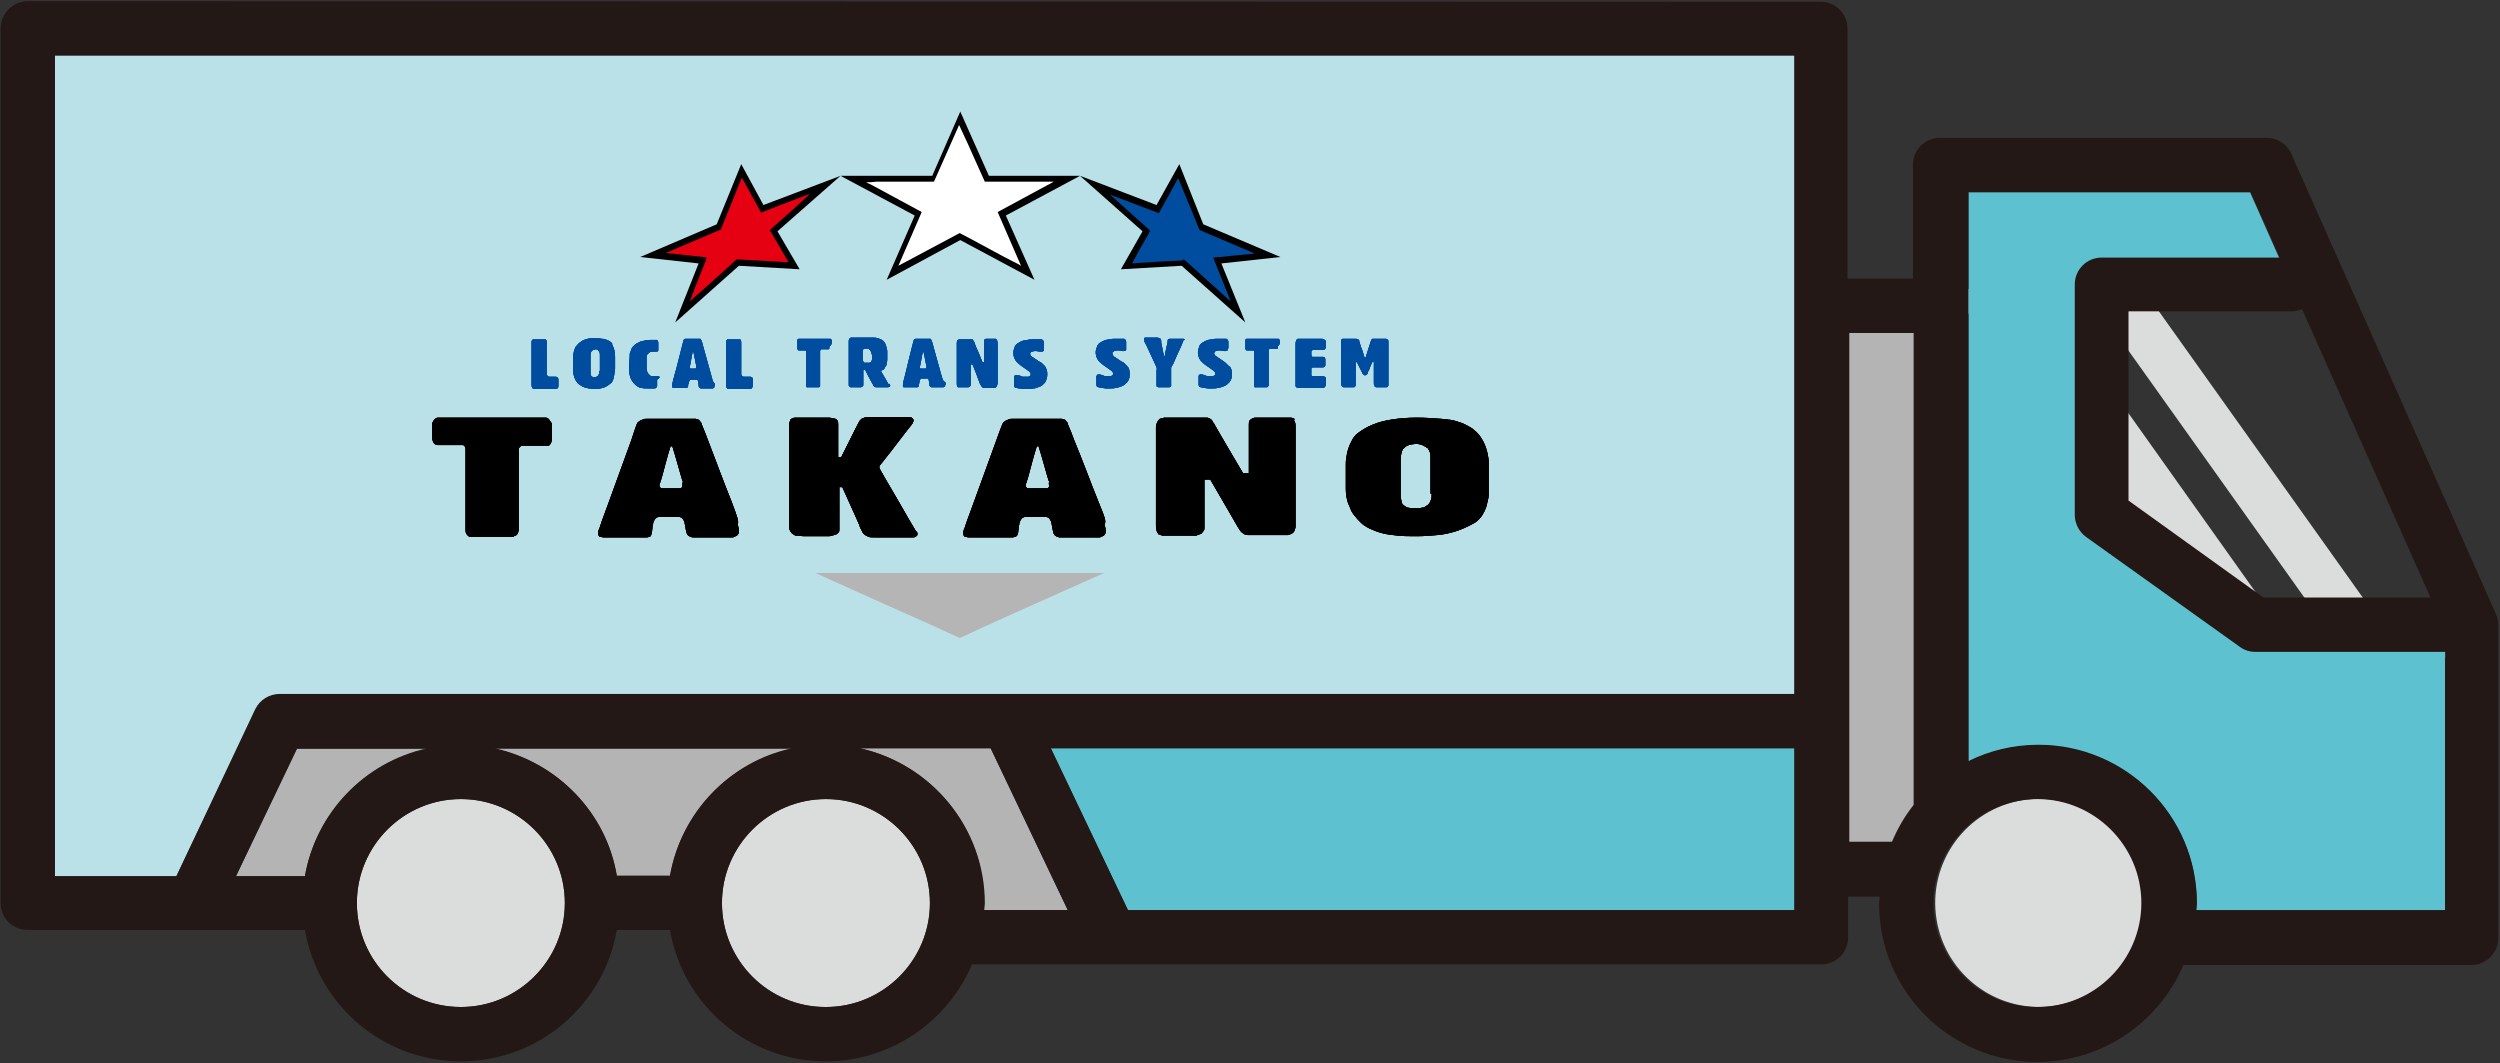 <?xml version="1.0" encoding="utf-8"?>
<!-- Generator: Adobe Illustrator 26.3.1, SVG Export Plug-In . SVG Version: 6.00 Build 0)  -->
<svg version="1.1" id="レイヤー_1" xmlns="http://www.w3.org/2000/svg" xmlns:xlink="http://www.w3.org/1999/xlink" x="0px"
	 y="0px" viewBox="0 0 428 182" style="enable-background:new 0 0 428 182;" xml:space="preserve">
<rect x="0" y="0" width="428" height="182" fill="#333333" stroke="none"/>
<style type="text/css">
	.st0{fill:#B4B4B5;}
	.st1{fill:#DBDCDC;}
	.st2{fill:#5DC1CF;}
	.st3{fill:#BBE1E8;}
	.st4{fill:#231815;}
	.st5{fill:#B5B5B6;}
	.st6{fill:#004DA0;}
	.st7{fill:#E50012;}
	.st8{fill:#FFFFFF;}
</style>
<g>
	<g>
		<path class="st0" d="M182.8,155.8l-13.2-27.7h-22.4c12.2,2.7,21.3,13.5,21.3,26.5c0,0.4,0,0.8-0.1,1.2H182.8z"/>
		<path class="st0" d="M73.1,128.1H50.9L40.4,150h11.8C54.1,139.1,62.4,130.5,73.1,128.1z"/>
		<path class="st0" d="M105.6,150h9.1c1.9-10.9,10.2-19.5,20.9-21.8H84.7C95.4,130.5,103.8,139.1,105.6,150z"/>
		<circle class="st1" cx="141.4" cy="154.6" r="17.8"/>
		<circle class="st1" cx="78.9" cy="154.6" r="17.8"/>
		<g>
			<g>
				<polygon class="st1" points="397,105.8 407,105.8 366.9,49.5 356.9,49.5 				"/>
				<polygon class="st1" points="374.1,105.8 389.3,105.8 349.3,49.5 334,49.5 				"/>
			</g>
			
				<ellipse transform="matrix(0.988 -0.158 0.158 0.988 -20.019 56.959)" class="st1" cx="348.9" cy="154.6" rx="17.8" ry="17.8"/>
			<path class="st0" d="M323.9,144.1c1-2.3,2.2-4.4,3.7-6.3c0,0,0,0,0,0V57h-11.2v87.2H323.9z"/>
			<polygon class="st2" points="307.2,128.1 179.9,128.1 193.1,155.8 307.2,155.8 			"/>
			<path class="st3" d="M9.4,150h20.8l13.6-28.5c0.8-1.6,2.4-2.6,4.2-2.6h124.6h134.6V9.5H9.4V150z"/>
			<g>
				<path class="st2" d="M385.2,32.9l7,15.8h-32.5v39.4L386,107h32.2l0.4,1v47.9H376c0-0.4,0.1-0.8,0.1-1.2
					c0-15-12.2-27.1-27.1-27.1c-4.3,0-8.4,1-12,2.8V32.9H385.2z"/>
			</g>
			<path class="st4" d="M0.1,4.9v149.7c0,2.6,2.1,4.6,4.6,4.6h47.5c2.2,12.8,13.3,22.5,26.7,22.5c13.4,0,24.5-9.7,26.7-22.5h9.1
				c2.2,12.8,13.3,22.5,26.7,22.5c11.2,0,20.9-6.9,25-16.6h145.4c2.6,0,4.6-2.1,4.6-4.6v-7h5.4c0,0.4-0.1,0.8-0.1,1.2
				c0,15,12.2,27.1,27.1,27.1c11.2,0,20.9-6.9,25-16.6h49.3c2.6,0,4.6-2.1,4.6-4.6V107c0-0.6-0.1-1.3-0.4-1.9l-35-78.7
				c-0.7-1.7-2.4-2.8-4.2-2.8h-56c-2.6,0-4.6,2.1-4.6,4.6v19.5h-11.2V4.9c0-2.6-2.1-4.6-4.6-4.6L4.8,0.2C2.2,0.2,0.1,2.3,0.1,4.9z
				 M394.1,52.9l22,49.4h-28.6l-23.1-16.6V53.3h27.9C392.9,53.3,393.5,53.2,394.1,52.9z M418.6,112.6v43.2H376
				c0-0.4,0.1-0.8,0.1-1.2c0-15-12.2-27.1-27.1-27.1c-4.3,0-8.4,1-12,2.8V32.9h48.3l5,11.2h-30.5c-2.6,0-4.6,2.1-4.6,4.6v39.4
				c0,1.5,0.7,2.9,1.9,3.8l26.3,18.8c0.8,0.6,1.7,0.9,2.7,0.9h32.6V112.6z M331,154.6c0-9.8,8-17.8,17.8-17.8
				c9.8,0,17.8,8,17.8,17.8c0,9.8-8,17.8-17.8,17.8C339.1,172.5,331,164.5,331,154.6z M316.5,57h11.2v80.8c0,0,0,0,0,0
				c-1.5,1.9-2.8,4-3.7,6.3h-7.4V57z M193.1,155.8l-13.2-27.7h127.3v27.7H193.1z M147.2,128.1h22.4l13.2,27.7h-14.3
				c0-0.4,0.1-0.8,0.1-1.2C168.6,141.7,159.4,130.8,147.2,128.1z M123.6,154.6c0-9.8,8-17.8,17.8-17.8c9.8,0,17.8,8,17.8,17.8
				c0,9.8-8,17.8-17.8,17.8C131.6,172.5,123.6,164.5,123.6,154.6z M84.7,128.1h50.9c-10.7,2.3-19,11-20.9,21.8h-9.1
				C103.8,139.1,95.4,130.5,84.7,128.1z M61.1,154.6c0-9.8,8-17.8,17.8-17.8s17.8,8,17.8,17.8c0,9.8-8,17.8-17.8,17.8
				S61.1,164.5,61.1,154.6z M40.4,150l10.4-21.8h22.3c-10.7,2.3-19,11-20.9,21.8H40.4z M9.4,9.5h297.8v109.3H172.6H47.9
				c-1.8,0-3.4,1-4.2,2.6L30.2,150H9.4V9.5z"/>
		</g>
	</g>
	<g>
		<g>
			<path d="M125.3,86c-1.1-2.7-3-7.8-4-10.4c-1-2.7-1.2-2.9-1.2-3.1c-0.1-0.2-0.1-0.3-0.2-0.3c-0.2-0.3-0.3-0.4-0.5-0.4
				c-0.1,0-0.2-0.1-0.3-0.1c-0.2,0-0.5,0-0.7,0h-7.7c-0.2,0-0.4,0-0.6,0.1c-0.2,0.1-0.3,0.1-0.5,0.2c-0.1,0.1-0.3,0.2-0.4,0.3
				c-0.1,0.1-0.2,0.2-1.1,3c-1,2.7-2.9,8-4,11c-1.1,3-1.3,3.5-1.4,3.9c-0.1,0.3-0.1,0.4-0.2,0.5c-0.1,0.3-0.2,0.7,0,1
				c0.1,0.2,0.2,0.2,0.3,0.2c0.1,0,0.3,0.1,0.5,0.1h7c0.2,0,0.3,0,0.5,0c0.1,0,0.3-0.1,0.4-0.1c0.1,0,0.2-0.1,0.2-0.2
				c0.1-0.1,0.1-0.1,0.1-0.2c0-0.1,0.1-0.1,0.1-0.3c0-0.2,0.1-0.6,0.1-0.9c0-0.3,0.1-0.4,0.1-0.5c0-0.3,0.1-0.5,0.2-0.7
				c0.1-0.1,0.1-0.2,0.2-0.3c0.2-0.2,0.4-0.3,0.7-0.3h3.2c0.3,0,0.6,0,0.9,0.5c0,0.1,0.1,0.1,0.1,0.2c0.1,0.2,0.2,0.9,0.3,1.4
				c0,0.2,0.1,0.3,0.1,0.4c0,0.2,0.1,0.3,0.1,0.4c0.1,0.2,0.2,0.3,0.4,0.4c0.1,0,0.1,0.1,0.2,0.1c0.1,0,0.2,0.1,0.4,0.1
				c0.2,0,0.5,0,0.7,0h5.8c0.1,0,0.2,0,0.3,0c0.1,0,0.2,0,0.3-0.1c0.2-0.1,0.5-0.1,0.7-0.5c0.1-0.2,0.1-0.4,0.1-0.6
				c0-0.2-0.1-0.6-0.2-1C126.5,89.2,126.3,88.7,125.3,86 M116.8,83.1c0,0.1,0,0.1,0,0.2c-0.1,0.3-0.3,0.3-0.4,0.3c0,0-0.1,0-0.1,0
				h-3c-0.1,0-0.2,0-0.2-0.1c-0.2-0.1-0.2-0.3-0.2-0.5c0-0.1,0-0.1,0.1-0.3c0-0.1,0.1-0.2,0.4-1.3c0.3-1.1,0.8-3.1,1.4-5h0.3
				c0.6,1.9,1.1,3.8,1.4,4.8c0.3,1,0.3,1.1,0.4,1.2c0,0.1,0,0.1,0,0.1C116.8,82.8,116.8,83,116.8,83.1"/>
			<path d="M156.7,90.8c0-0.1-0.1-0.2-1.1-1.9c-1-1.8-3-5.2-4-6.9c-1-1.7-1-1.8-1-1.8c-0.1-0.2-0.1-0.4,0.1-0.6
				c1.3-1.6,2.6-3.3,3.5-4.5c0.9-1.2,1.5-1.9,1.8-2.3c0.3-0.4,0.3-0.4,0.3-0.5c0.2-0.3,0.1-0.5-0.1-0.7c-0.1-0.1-0.3-0.2-0.5-0.2
				h-6.9c-0.3,0-0.6,0-0.8,0.1c-0.2,0.1-0.4,0.1-0.5,0.2c-0.1,0.1-0.2,0.2-0.3,0.3c0,0,0,0-0.1,0.1c0,0.1-0.1,0.2-0.6,1.2
				c-0.5,1-1.5,3-2.5,5h-0.5v-5.7c0-0.2,0-0.5-0.2-0.7c0,0-0.1-0.1-0.1-0.1c-0.1,0-0.1-0.1-0.2-0.1c-0.1,0-0.2-0.1-0.4-0.1
				c-0.2,0-0.4-0.1-0.7-0.1h-5c-0.3,0-0.6,0-0.8,0c-0.2,0-0.3,0.1-0.4,0.1c-0.1,0-0.2,0.1-0.2,0.1c-0.1,0.1-0.2,0.1-0.2,0.2
				c-0.1,0.2-0.1,0.4-0.2,0.6v17.5c0,0.4,0,0.8,0.4,1.2c0,0.1,0.1,0.1,0.2,0.2c0.1,0.1,0.2,0.1,0.3,0.2c0.1,0.1,0.3,0.1,0.5,0.1
				c0.3,0,0.7,0.1,1.2,0.1h3.4c0.2,0,0.5,0,0.7,0c0.2,0,0.4,0,0.6-0.1c0.2,0,0.3-0.1,0.4-0.1c0.1,0,0.2-0.1,0.3-0.1
				c0.1,0,0.2-0.1,0.2-0.1c0.1-0.1,0.2-0.2,0.3-0.3c0.1-0.1,0.1-0.3,0.1-0.5v-7.2h0.5c0.9,2,1.8,4,2.3,5.1c0.5,1.2,0.7,1.5,0.7,1.7
				c0.1,0.2,0.1,0.3,0.2,0.4c0.1,0.2,0.2,0.4,0.3,0.6c0.1,0.2,0.3,0.3,0.4,0.4c0.2,0.1,0.3,0.2,0.6,0.3c0.2,0.1,0.5,0.1,0.8,0.1h6.8
				c0.2,0,0.4,0,0.7-0.3c0.1-0.2,0.1-0.4,0-0.6C156.8,90.9,156.8,90.9,156.7,90.8"/>
			<path d="M93.9,71.7c-0.1-0.1-0.3-0.2-0.4-0.2H75c-0.1,0-0.2,0-0.3,0.1c-0.1,0-0.2,0.1-0.3,0.2c-0.3,0.3-0.4,0.6-0.4,0.9v2
				c0,0.4,0,0.8,0.3,1.2c0.2,0.2,0.4,0.3,0.7,0.3h4.2c0.1,0,0.3,0,0.4,0.3c0,0.1,0.1,0.2,0.1,0.3c0,0.1,0,0.2,0,0.3v13.1
				c0,0.1,0,0.3,0,0.4c0,0.4,0,0.7,0.3,1c0.1,0.1,0.1,0.1,0.2,0.2c0.1,0,0.1,0.1,0.3,0.1c0.1,0,0.4,0,0.6,0h6.3c0.1,0,0.2,0,0.3,0
				c0.1,0,0.2,0,0.3-0.1c0.2-0.1,0.4-0.1,0.6-0.4c0-0.1,0.1-0.1,0.1-0.2c0-0.1,0-0.2,0.1-0.3c0-0.1,0-0.3,0-0.5c0-4.5,0-8.9,0-13.4
				c0-0.2,0.1-0.4,0.2-0.5c0.1-0.1,0.2-0.1,0.3-0.2c0.1,0,0.1,0,0.2,0c1.5,0,2.9,0,4.4,0c0.1,0,0.3-0.2,0.4-0.4c0-0.1,0-0.1,0.1-0.2
				c0-0.2,0.1-0.4,0.1-0.7c0-0.8,0-1.7,0-2.5C94.2,72.2,94.2,72,93.9,71.7"/>
			<path d="M188.1,86c-1.1-2.7-3-7.8-4.1-10.4c-1-2.7-1.2-2.9-1.2-3.1c-0.1-0.2-0.1-0.3-0.2-0.3c-0.2-0.3-0.3-0.4-0.5-0.4
				c-0.1,0-0.2-0.1-0.3-0.1c-0.2,0-0.5,0-0.7,0h-7.8c-0.2,0-0.4,0-0.6,0.1c-0.2,0.1-0.3,0.1-0.5,0.2c-0.1,0.1-0.3,0.2-0.4,0.3
				c-0.1,0.1-0.2,0.2-1.2,3c-1,2.7-2.9,8-4,11c-1.1,3-1.3,3.5-1.4,3.9c-0.1,0.3-0.1,0.4-0.2,0.5c-0.1,0.3-0.2,0.7,0,1
				c0.1,0.2,0.2,0.2,0.3,0.2c0.1,0,0.3,0.1,0.5,0.1h7.1c0.2,0,0.3,0,0.5,0c0.1,0,0.3-0.1,0.4-0.1c0.1,0,0.2-0.1,0.3-0.2
				c0.1-0.1,0.1-0.1,0.1-0.2c0-0.1,0.1-0.1,0.1-0.3c0-0.2,0.1-0.6,0.1-0.9c0-0.3,0.1-0.4,0.1-0.5c0-0.3,0.1-0.5,0.2-0.7
				c0.1-0.1,0.1-0.2,0.2-0.3c0.2-0.2,0.4-0.3,0.7-0.3h3.3c0.3,0,0.6,0,0.9,0.5c0,0.1,0.1,0.1,0.1,0.2c0.1,0.2,0.2,0.9,0.3,1.4
				c0,0.2,0.1,0.3,0.1,0.4c0,0.2,0.1,0.3,0.1,0.4c0.1,0.2,0.2,0.3,0.4,0.4c0.1,0,0.1,0.1,0.2,0.1c0.1,0,0.2,0.1,0.4,0.1
				c0.2,0,0.5,0,0.7,0h5.8c0.1,0,0.2,0,0.3,0c0.1,0,0.2,0,0.3-0.1c0.2-0.1,0.5-0.1,0.7-0.5c0.1-0.2,0.1-0.4,0.1-0.6
				c0-0.2-0.1-0.6-0.2-1C189.4,89.2,189.2,88.7,188.1,86 M179.6,83.1c0,0.1,0,0.1,0,0.2c-0.1,0.3-0.3,0.3-0.4,0.3c0,0-0.1,0-0.1,0
				h-3.1c-0.1,0-0.2,0-0.2-0.1c-0.2-0.1-0.2-0.3-0.2-0.5c0-0.1,0-0.1,0.1-0.3c0-0.1,0.1-0.2,0.4-1.3c0.3-1.1,0.8-3.1,1.4-5h0.3
				c0.6,1.9,1.1,3.8,1.4,4.8c0.3,1,0.3,1.1,0.4,1.2c0,0.1,0,0.1,0,0.1C179.5,82.8,179.6,83,179.6,83.1"/>
			<path d="M253.4,74.7c-0.2-0.3-0.4-0.5-0.7-0.8c-0.3-0.2-0.5-0.5-0.9-0.7c-0.7-0.4-1.4-0.8-2.2-1c-0.8-0.3-1.7-0.4-2.9-0.5
				c-1.2-0.1-2.7-0.2-4.1-0.2c-1.5,0-2.9,0.1-4.2,0.3c-1.3,0.2-2.5,0.5-3.4,0.9c-1,0.4-1.8,0.9-2.6,1.5c-0.4,0.3-0.8,0.8-1.1,1.5
				c-0.4,0.7-0.7,1.7-0.8,2.6c-0.1,0.5-0.1,0.9-0.1,1.3v4c0,0.9,0.1,1.9,0.5,2.8c0.1,0.3,0.3,0.6,0.4,1c0.2,0.3,0.4,0.7,0.7,1
				c0.3,0.4,0.6,0.7,1,1.1c0.4,0.4,0.9,0.7,1.3,0.9c0.8,0.4,1.6,0.7,2.4,0.9c0.8,0.2,1.6,0.3,2.6,0.4c1,0.1,2.1,0.1,3.3,0.1
				c1.2,0,2.4-0.1,3.5-0.2c1.1-0.1,2-0.3,3-0.6c1-0.3,2.1-0.8,3.2-1.4c0.5-0.3,0.9-0.6,1.4-1.3c0.1-0.2,0.3-0.5,0.4-0.7
				c0.1-0.3,0.3-0.6,0.4-1c0.1-0.4,0.2-0.8,0.3-1.3c0.1-0.5,0.1-1,0.1-1.6v-4.7C254.7,77.5,254.4,76.1,253.4,74.7 M245.1,84.5
				c0,0.4,0,0.7-0.1,1c-0.1,0.3-0.2,0.6-0.5,0.9c-0.1,0.1-0.2,0.1-0.3,0.2c-0.1,0.1-0.2,0.1-0.3,0.2c-0.1,0.1-0.2,0.1-0.4,0.1
				c-0.1,0-0.3,0.1-0.5,0.1c-0.2,0-0.4,0-0.6,0c-0.2,0-0.5,0-0.8,0c-0.2,0-0.4-0.1-0.6-0.1c-0.1,0-0.3-0.1-0.4-0.2
				c-0.1-0.1-0.2-0.1-0.3-0.2c-0.2-0.2-0.3-0.3-0.3-0.5c0-0.1-0.1-0.2-0.1-0.4c0-0.1-0.1-0.3-0.1-0.5c0-0.2,0-0.5,0-0.8v-5.8
				c0-0.4,0.1-0.8,0.2-1.2c0.1-0.2,0.1-0.3,0.2-0.4c0.1-0.1,0.2-0.2,0.3-0.3c0.1-0.1,0.3-0.2,0.4-0.3c0.2-0.1,0.4-0.1,0.6-0.2
				c0.3,0,0.6-0.1,0.8-0.1c0.3,0,0.6,0,0.8,0.1c0.2,0,0.4,0.1,0.6,0.2c0.2,0.1,0.3,0.2,0.4,0.2c0.1,0.1,0.2,0.2,0.3,0.2
				c0.4,0.5,0.5,1,0.5,1.5V84.5z"/>
			<path d="M221.6,71.7c-0.1,0-0.1-0.1-0.2-0.1c-0.1,0-0.2-0.1-0.3-0.1c-0.1,0-0.3,0-0.5,0h-5.3c-0.2,0-0.3,0-0.5,0
				c-0.1,0-0.2,0.1-0.3,0.1c-0.1,0-0.2,0.1-0.2,0.1c-0.1,0.1-0.2,0.1-0.3,0.2c-0.2,0.2-0.2,0.5-0.2,0.7v8.4h-1
				c-1.4-2.4-2.9-4.9-3.7-6.3c-0.8-1.4-1-1.7-1.1-1.9c-0.1-0.2-0.1-0.3-0.2-0.3c-0.1-0.2-0.2-0.3-0.2-0.4c-0.2-0.2-0.2-0.3-0.4-0.4
				c-0.1,0-0.1-0.1-0.2-0.1c-0.1,0-0.2-0.1-0.4-0.1c-0.2,0-0.4,0-0.7,0h-5.9c-0.2,0-0.5,0-0.6,0c-0.2,0-0.3,0.1-0.5,0.1
				c-0.1,0-0.2,0.1-0.3,0.1c-0.1,0-0.2,0.1-0.2,0.2c-0.1,0.1-0.2,0.2-0.3,0.4c-0.1,0.3-0.2,0.5-0.2,0.8v16.8c0,0.5,0,1,0.4,1.5
				c0,0.1,0.1,0.1,0.2,0.1c0.1,0,0.1,0.1,0.2,0.1c0.1,0,0.2,0.1,0.4,0.1c0.2,0,0.6,0,1,0h4c0.2,0,0.4,0,0.5,0c0.2,0,0.3,0,0.4-0.1
				c0.1,0,0.2-0.1,0.3-0.1c0.1,0,0.2-0.1,0.3-0.1c0.1,0,0.1-0.1,0.2-0.2c0.1-0.1,0.2-0.2,0.3-0.4c0.1-0.1,0.1-0.3,0.1-0.5v-8.2h1
				c1.4,2.4,2.8,4.8,3.6,6.2c0.8,1.4,1,1.7,1.1,1.9c0.1,0.2,0.2,0.3,0.2,0.3c0.2,0.4,0.5,0.7,0.7,0.8c0.1,0.1,0.2,0.1,0.3,0.2
				c0.1,0,0.3,0.1,0.5,0.1c0.2,0,0.4,0,0.6,0h5.9c0.1,0,0.3,0,0.4,0c0.1,0,0.2,0,0.3-0.1c0.3-0.1,0.6-0.2,0.8-0.6
				c0-0.1,0.1-0.2,0.1-0.3c0-0.1,0.1-0.2,0.1-0.4c0-0.2,0-0.4,0-0.6V73.1c0-0.4,0-0.8-0.3-1.2C221.7,71.8,221.7,71.8,221.6,71.7"/>
			<path d="M125.3,86c-1.1-2.7-3-7.8-4-10.4c-1-2.7-1.2-2.9-1.2-3.1c-0.1-0.2-0.1-0.3-0.2-0.3c-0.2-0.3-0.3-0.4-0.5-0.4
				c-0.1,0-0.2-0.1-0.3-0.1c-0.2,0-0.5,0-0.7,0h-7.7c-0.2,0-0.4,0-0.6,0.1c-0.2,0.1-0.3,0.1-0.5,0.2c-0.1,0.1-0.3,0.2-0.4,0.3
				c-0.1,0.1-0.2,0.2-1.1,3c-1,2.7-2.9,8-4,11c-1.1,3-1.3,3.5-1.4,3.9c-0.1,0.3-0.1,0.4-0.2,0.5c-0.1,0.3-0.2,0.7,0,1
				c0.1,0.2,0.2,0.2,0.3,0.2c0.1,0,0.3,0.1,0.5,0.1h7c0.2,0,0.3,0,0.5,0c0.1,0,0.3-0.1,0.4-0.1c0.1,0,0.2-0.1,0.2-0.2
				c0.1-0.1,0.1-0.1,0.1-0.2c0-0.1,0.1-0.1,0.1-0.3c0-0.2,0.1-0.6,0.1-0.9c0-0.3,0.1-0.4,0.1-0.5c0-0.3,0.1-0.5,0.2-0.7
				c0.1-0.1,0.1-0.2,0.2-0.3c0.2-0.2,0.4-0.3,0.7-0.3h3.2c0.3,0,0.6,0,0.9,0.5c0,0.1,0.1,0.1,0.1,0.2c0.1,0.2,0.2,0.9,0.3,1.4
				c0,0.2,0.1,0.3,0.1,0.4c0,0.2,0.1,0.3,0.1,0.4c0.1,0.2,0.2,0.3,0.4,0.4c0.1,0,0.1,0.1,0.2,0.1c0.1,0,0.2,0.1,0.4,0.1
				c0.2,0,0.5,0,0.7,0h5.8c0.1,0,0.2,0,0.3,0c0.1,0,0.2,0,0.3-0.1c0.2-0.1,0.5-0.1,0.7-0.5c0.1-0.2,0.1-0.4,0.1-0.6
				c0-0.2-0.1-0.6-0.2-1C126.5,89.2,126.3,88.7,125.3,86z M116.8,83.1c0,0.1,0,0.1,0,0.2c-0.1,0.3-0.3,0.3-0.4,0.3c0,0-0.1,0-0.1,0
				h-3c-0.1,0-0.2,0-0.2-0.1c-0.2-0.1-0.2-0.3-0.2-0.5c0-0.1,0-0.1,0.1-0.3c0-0.1,0.1-0.2,0.4-1.3c0.3-1.1,0.8-3.1,1.4-5h0.3
				c0.6,1.9,1.1,3.8,1.4,4.8c0.3,1,0.3,1.1,0.4,1.2c0,0.1,0,0.1,0,0.1C116.8,82.8,116.8,83,116.8,83.1z"/>
			<path d="M156.7,90.8c0-0.1-0.1-0.2-1.1-1.9c-1-1.8-3-5.2-4-6.9c-1-1.7-1-1.8-1-1.8c-0.1-0.2-0.1-0.4,0.1-0.6
				c1.3-1.6,2.6-3.3,3.5-4.5c0.9-1.2,1.5-1.9,1.8-2.3c0.3-0.4,0.3-0.4,0.3-0.5c0.2-0.3,0.1-0.5-0.1-0.7c-0.1-0.1-0.3-0.2-0.5-0.2
				h-6.9c-0.3,0-0.6,0-0.8,0.1c-0.2,0.1-0.4,0.1-0.5,0.2c-0.1,0.1-0.2,0.2-0.3,0.3c0,0,0,0-0.1,0.1c0,0.1-0.1,0.2-0.6,1.2
				c-0.5,1-1.5,3-2.5,5h-0.5v-5.7c0-0.2,0-0.5-0.2-0.7c0,0-0.1-0.1-0.1-0.1c-0.1,0-0.1-0.1-0.2-0.1c-0.1,0-0.2-0.1-0.4-0.1
				c-0.2,0-0.4-0.1-0.7-0.1h-5c-0.3,0-0.6,0-0.8,0c-0.2,0-0.3,0.1-0.4,0.1c-0.1,0-0.2,0.1-0.2,0.1c-0.1,0.1-0.2,0.1-0.2,0.2
				c-0.1,0.2-0.1,0.4-0.2,0.6v17.5c0,0.4,0,0.8,0.4,1.2c0,0.1,0.1,0.1,0.2,0.2c0.1,0.1,0.2,0.1,0.3,0.2c0.1,0.1,0.3,0.1,0.5,0.1
				c0.3,0,0.7,0.1,1.2,0.1h3.4c0.2,0,0.5,0,0.7,0c0.2,0,0.4,0,0.6-0.1c0.2,0,0.3-0.1,0.4-0.1c0.1,0,0.2-0.1,0.3-0.1
				c0.1,0,0.2-0.1,0.2-0.1c0.1-0.1,0.2-0.2,0.3-0.3c0.1-0.1,0.1-0.3,0.1-0.5v-7.2h0.5c0.9,2,1.8,4,2.3,5.1c0.5,1.2,0.7,1.5,0.7,1.7
				c0.1,0.2,0.1,0.3,0.2,0.4c0.1,0.2,0.2,0.4,0.3,0.6c0.1,0.2,0.3,0.3,0.4,0.4c0.2,0.1,0.3,0.2,0.6,0.3c0.2,0.1,0.5,0.1,0.8,0.1h6.8
				c0.2,0,0.4,0,0.7-0.3c0.1-0.2,0.1-0.4,0-0.6C156.8,90.9,156.8,90.9,156.7,90.8z"/>
			<path d="M93.9,71.7c-0.1-0.1-0.3-0.2-0.4-0.2H75c-0.1,0-0.2,0-0.3,0.1c-0.1,0-0.2,0.1-0.3,0.2c-0.3,0.3-0.4,0.6-0.4,0.9v2
				c0,0.4,0,0.8,0.3,1.2c0.2,0.2,0.4,0.3,0.7,0.3h4.2c0.1,0,0.3,0,0.4,0.3c0,0.1,0.1,0.2,0.1,0.3c0,0.1,0,0.2,0,0.3v13.1
				c0,0.1,0,0.3,0,0.4c0,0.4,0,0.7,0.3,1c0.1,0.1,0.1,0.1,0.2,0.2c0.1,0,0.1,0.1,0.3,0.1c0.1,0,0.4,0,0.6,0h6.3c0.1,0,0.2,0,0.3,0
				c0.1,0,0.2,0,0.3-0.1c0.2-0.1,0.4-0.1,0.6-0.4c0-0.1,0.1-0.1,0.1-0.2c0-0.1,0-0.2,0.1-0.3c0-0.1,0-0.3,0-0.5c0-4.5,0-8.9,0-13.4
				c0-0.2,0.1-0.4,0.2-0.5c0.1-0.1,0.2-0.1,0.3-0.2c0.1,0,0.1,0,0.2,0c1.5,0,2.9,0,4.4,0c0.1,0,0.3-0.2,0.4-0.4c0-0.1,0-0.1,0.1-0.2
				c0-0.2,0.1-0.4,0.1-0.7c0-0.8,0-1.7,0-2.5C94.2,72.2,94.2,72,93.9,71.7z"/>
			<path d="M188.1,86c-1.1-2.7-3-7.8-4.1-10.4c-1-2.7-1.2-2.9-1.2-3.1c-0.1-0.2-0.1-0.3-0.2-0.3c-0.2-0.3-0.3-0.4-0.5-0.4
				c-0.1,0-0.2-0.1-0.3-0.1c-0.2,0-0.5,0-0.7,0h-7.8c-0.2,0-0.4,0-0.6,0.1c-0.2,0.1-0.3,0.1-0.5,0.2c-0.1,0.1-0.3,0.2-0.4,0.3
				c-0.1,0.1-0.2,0.2-1.2,3c-1,2.7-2.9,8-4,11c-1.1,3-1.3,3.5-1.4,3.9c-0.1,0.3-0.1,0.4-0.2,0.5c-0.1,0.3-0.2,0.7,0,1
				c0.1,0.2,0.2,0.2,0.3,0.2c0.1,0,0.3,0.1,0.5,0.1h7.1c0.2,0,0.3,0,0.5,0c0.1,0,0.3-0.1,0.4-0.1c0.1,0,0.2-0.1,0.3-0.2
				c0.1-0.1,0.1-0.1,0.1-0.2c0-0.1,0.1-0.1,0.1-0.3c0-0.2,0.1-0.6,0.1-0.9c0-0.3,0.1-0.4,0.1-0.5c0-0.3,0.1-0.5,0.2-0.7
				c0.1-0.1,0.1-0.2,0.2-0.3c0.2-0.2,0.4-0.3,0.7-0.3h3.3c0.3,0,0.6,0,0.9,0.5c0,0.1,0.1,0.1,0.1,0.2c0.1,0.2,0.2,0.9,0.3,1.4
				c0,0.2,0.1,0.3,0.1,0.4c0,0.2,0.1,0.3,0.1,0.4c0.1,0.2,0.2,0.3,0.4,0.4c0.1,0,0.1,0.1,0.2,0.1c0.1,0,0.2,0.1,0.4,0.1
				c0.2,0,0.5,0,0.7,0h5.8c0.1,0,0.2,0,0.3,0c0.1,0,0.2,0,0.3-0.1c0.2-0.1,0.5-0.1,0.7-0.5c0.1-0.2,0.1-0.4,0.1-0.6
				c0-0.2-0.1-0.6-0.2-1C189.4,89.2,189.2,88.7,188.1,86z M179.6,83.1c0,0.1,0,0.1,0,0.2c-0.1,0.3-0.3,0.3-0.4,0.3c0,0-0.1,0-0.1,0
				h-3.1c-0.1,0-0.2,0-0.2-0.1c-0.2-0.1-0.2-0.3-0.2-0.5c0-0.1,0-0.1,0.1-0.3c0-0.1,0.1-0.2,0.4-1.3c0.3-1.1,0.8-3.1,1.4-5h0.3
				c0.6,1.9,1.1,3.8,1.4,4.8c0.3,1,0.3,1.1,0.4,1.2c0,0.1,0,0.1,0,0.1C179.5,82.8,179.6,83,179.6,83.1z"/>
			<path d="M253.4,74.7c-0.2-0.3-0.4-0.5-0.7-0.8c-0.3-0.2-0.5-0.5-0.9-0.7c-0.7-0.4-1.4-0.8-2.2-1c-0.8-0.3-1.7-0.4-2.9-0.5
				c-1.2-0.1-2.7-0.2-4.1-0.2c-1.5,0-2.9,0.1-4.2,0.3c-1.3,0.2-2.5,0.5-3.4,0.9c-1,0.4-1.8,0.9-2.6,1.5c-0.4,0.3-0.8,0.8-1.1,1.5
				c-0.4,0.7-0.7,1.7-0.8,2.6c-0.1,0.5-0.1,0.9-0.1,1.3v4c0,0.9,0.1,1.9,0.5,2.8c0.1,0.3,0.3,0.6,0.4,1c0.2,0.3,0.4,0.7,0.7,1
				c0.3,0.4,0.6,0.7,1,1.1c0.4,0.4,0.9,0.7,1.3,0.9c0.8,0.4,1.6,0.7,2.4,0.9c0.8,0.2,1.6,0.3,2.6,0.4c1,0.1,2.1,0.1,3.3,0.1
				c1.2,0,2.4-0.1,3.5-0.2c1.1-0.1,2-0.3,3-0.6c1-0.3,2.1-0.8,3.2-1.4c0.5-0.3,0.9-0.6,1.4-1.3c0.1-0.2,0.3-0.5,0.4-0.7
				c0.1-0.3,0.3-0.6,0.4-1c0.1-0.4,0.2-0.8,0.3-1.3c0.1-0.5,0.1-1,0.1-1.6v-4.7C254.7,77.5,254.4,76.1,253.4,74.7z M245.1,84.5
				c0,0.4,0,0.7-0.1,1c-0.1,0.3-0.2,0.6-0.5,0.9c-0.1,0.1-0.2,0.1-0.3,0.2c-0.1,0.1-0.2,0.1-0.3,0.2c-0.1,0.1-0.2,0.1-0.4,0.1
				c-0.1,0-0.3,0.1-0.5,0.1c-0.2,0-0.4,0-0.6,0c-0.2,0-0.5,0-0.8,0c-0.2,0-0.4-0.1-0.6-0.1c-0.1,0-0.3-0.1-0.4-0.2
				c-0.1-0.1-0.2-0.1-0.3-0.2c-0.2-0.2-0.3-0.3-0.3-0.5c0-0.1-0.1-0.2-0.1-0.4c0-0.1-0.1-0.3-0.1-0.5c0-0.2,0-0.5,0-0.8v-5.8
				c0-0.4,0.1-0.8,0.2-1.2c0.1-0.2,0.1-0.3,0.2-0.4c0.1-0.1,0.2-0.2,0.3-0.3c0.1-0.1,0.3-0.2,0.4-0.3c0.2-0.1,0.4-0.1,0.6-0.2
				c0.3,0,0.6-0.1,0.8-0.1c0.3,0,0.6,0,0.8,0.1c0.2,0,0.4,0.1,0.6,0.2c0.2,0.1,0.3,0.2,0.4,0.2c0.1,0.1,0.2,0.2,0.3,0.2
				c0.4,0.5,0.5,1,0.5,1.5V84.5z"/>
			<path d="M221.6,71.7c-0.1,0-0.1-0.1-0.2-0.1c-0.1,0-0.2-0.1-0.3-0.1c-0.1,0-0.3,0-0.5,0h-5.3c-0.2,0-0.3,0-0.5,0
				c-0.1,0-0.2,0.1-0.3,0.1c-0.1,0-0.2,0.1-0.2,0.1c-0.1,0.1-0.2,0.1-0.3,0.2c-0.2,0.2-0.2,0.5-0.2,0.7v8.4h-1
				c-1.4-2.4-2.9-4.9-3.7-6.3c-0.8-1.4-1-1.7-1.1-1.9c-0.1-0.2-0.1-0.3-0.2-0.3c-0.1-0.2-0.2-0.3-0.2-0.4c-0.2-0.2-0.2-0.3-0.4-0.4
				c-0.1,0-0.1-0.1-0.2-0.1c-0.1,0-0.2-0.1-0.4-0.1c-0.2,0-0.4,0-0.7,0h-5.9c-0.2,0-0.5,0-0.6,0c-0.2,0-0.3,0.1-0.5,0.1
				c-0.1,0-0.2,0.1-0.3,0.1c-0.1,0-0.2,0.1-0.2,0.2c-0.1,0.1-0.2,0.2-0.3,0.4c-0.1,0.3-0.2,0.5-0.2,0.8v16.8c0,0.5,0,1,0.4,1.5
				c0,0.1,0.1,0.1,0.2,0.1c0.1,0,0.1,0.1,0.2,0.1c0.1,0,0.2,0.1,0.4,0.1c0.2,0,0.6,0,1,0h4c0.2,0,0.4,0,0.5,0c0.2,0,0.3,0,0.4-0.1
				c0.1,0,0.2-0.1,0.3-0.1c0.1,0,0.2-0.1,0.3-0.1c0.1,0,0.1-0.1,0.2-0.2c0.1-0.1,0.2-0.2,0.3-0.4c0.1-0.1,0.1-0.3,0.1-0.5v-8.2h1
				c1.4,2.4,2.8,4.8,3.6,6.2c0.8,1.4,1,1.7,1.1,1.9c0.1,0.2,0.2,0.3,0.2,0.3c0.2,0.4,0.5,0.7,0.7,0.8c0.1,0.1,0.2,0.1,0.3,0.2
				c0.1,0,0.3,0.1,0.5,0.1c0.2,0,0.4,0,0.6,0h5.9c0.1,0,0.3,0,0.4,0c0.1,0,0.2,0,0.3-0.1c0.3-0.1,0.6-0.2,0.8-0.6
				c0-0.1,0.1-0.2,0.1-0.3c0-0.1,0.1-0.2,0.1-0.4c0-0.2,0-0.4,0-0.6V73.1c0-0.4,0-0.8-0.3-1.2C221.7,71.8,221.7,71.8,221.6,71.7z"/>
			<path d="M125.3,86c-1.1-2.7-3-7.8-4-10.4c-1-2.7-1.2-2.9-1.2-3.1c-0.1-0.2-0.1-0.3-0.2-0.3c-0.2-0.3-0.3-0.4-0.5-0.4
				c-0.1,0-0.2-0.1-0.3-0.1c-0.2,0-0.5,0-0.7,0h-7.7c-0.2,0-0.4,0-0.6,0.1c-0.2,0.1-0.3,0.1-0.5,0.2c-0.1,0.1-0.3,0.2-0.4,0.3
				c-0.1,0.1-0.2,0.2-1.1,3c-1,2.7-2.9,8-4,11c-1.1,3-1.3,3.5-1.4,3.9c-0.1,0.3-0.1,0.4-0.2,0.5c-0.1,0.3-0.2,0.7,0,1
				c0.1,0.2,0.2,0.2,0.3,0.2c0.1,0,0.3,0.1,0.5,0.1h7c0.2,0,0.3,0,0.5,0c0.1,0,0.3-0.1,0.4-0.1c0.1,0,0.2-0.1,0.2-0.2
				c0.1-0.1,0.1-0.1,0.1-0.2c0-0.1,0.1-0.1,0.1-0.3c0-0.2,0.1-0.6,0.1-0.9c0-0.3,0.1-0.4,0.1-0.5c0-0.3,0.1-0.5,0.2-0.7
				c0.1-0.1,0.1-0.2,0.2-0.3c0.2-0.2,0.4-0.3,0.7-0.3h3.2c0.3,0,0.6,0,0.9,0.5c0,0.1,0.1,0.1,0.1,0.2c0.1,0.2,0.2,0.9,0.3,1.4
				c0,0.2,0.1,0.3,0.1,0.4c0,0.2,0.1,0.3,0.1,0.4c0.1,0.2,0.2,0.3,0.4,0.4c0.1,0,0.1,0.1,0.2,0.1c0.1,0,0.2,0.1,0.4,0.1
				c0.2,0,0.5,0,0.7,0h5.8c0.1,0,0.2,0,0.3,0c0.1,0,0.2,0,0.3-0.1c0.2-0.1,0.5-0.1,0.7-0.5c0.1-0.2,0.1-0.4,0.1-0.6
				c0-0.2-0.1-0.6-0.2-1C126.5,89.2,126.3,88.7,125.3,86 M116.8,83.1c0,0.1,0,0.1,0,0.2c-0.1,0.3-0.3,0.3-0.4,0.3c0,0-0.1,0-0.1,0
				h-3c-0.1,0-0.2,0-0.2-0.1c-0.2-0.1-0.2-0.3-0.2-0.5c0-0.1,0-0.1,0.1-0.3c0-0.1,0.1-0.2,0.4-1.3c0.3-1.1,0.8-3.1,1.4-5h0.3
				c0.6,1.9,1.1,3.8,1.4,4.8c0.3,1,0.3,1.1,0.4,1.2c0,0.1,0,0.1,0,0.1C116.8,82.8,116.8,83,116.8,83.1"/>
			<path d="M156.7,90.8c0-0.1-0.1-0.2-1.1-1.9c-1-1.8-3-5.2-4-6.9c-1-1.7-1-1.8-1-1.8c-0.1-0.2-0.1-0.4,0.1-0.6
				c1.3-1.6,2.6-3.3,3.5-4.5c0.9-1.2,1.5-1.9,1.8-2.3c0.3-0.4,0.3-0.4,0.3-0.5c0.2-0.3,0.1-0.5-0.1-0.7c-0.1-0.1-0.3-0.2-0.5-0.2
				h-6.9c-0.3,0-0.6,0-0.8,0.1c-0.2,0.1-0.4,0.1-0.5,0.2c-0.1,0.1-0.2,0.2-0.3,0.3c0,0,0,0-0.1,0.1c0,0.1-0.1,0.2-0.6,1.2
				c-0.5,1-1.5,3-2.5,5h-0.5v-5.7c0-0.2,0-0.5-0.2-0.7c0,0-0.1-0.1-0.1-0.1c-0.1,0-0.1-0.1-0.2-0.1c-0.1,0-0.2-0.1-0.4-0.1
				c-0.2,0-0.4-0.1-0.7-0.1h-5c-0.3,0-0.6,0-0.8,0c-0.2,0-0.3,0.1-0.4,0.1c-0.1,0-0.2,0.1-0.2,0.1c-0.1,0.1-0.2,0.1-0.2,0.2
				c-0.1,0.2-0.1,0.4-0.2,0.6v17.5c0,0.4,0,0.8,0.4,1.2c0,0.1,0.1,0.1,0.2,0.2c0.1,0.1,0.2,0.1,0.3,0.2c0.1,0.1,0.3,0.1,0.5,0.1
				c0.3,0,0.7,0.1,1.2,0.1h3.4c0.2,0,0.5,0,0.7,0c0.2,0,0.4,0,0.6-0.1c0.2,0,0.3-0.1,0.4-0.1c0.1,0,0.2-0.1,0.3-0.1
				c0.1,0,0.2-0.1,0.2-0.1c0.1-0.1,0.2-0.2,0.3-0.3c0.1-0.1,0.1-0.3,0.1-0.5v-7.2h0.5c0.9,2,1.8,4,2.3,5.1c0.5,1.2,0.7,1.5,0.7,1.7
				c0.1,0.2,0.1,0.3,0.2,0.4c0.1,0.2,0.2,0.4,0.3,0.6c0.1,0.2,0.3,0.3,0.4,0.4c0.2,0.1,0.3,0.2,0.6,0.3c0.2,0.1,0.5,0.1,0.8,0.1h6.8
				c0.2,0,0.4,0,0.7-0.3c0.1-0.2,0.1-0.4,0-0.6C156.8,90.9,156.8,90.9,156.7,90.8"/>
			<path d="M93.9,71.7c-0.1-0.1-0.3-0.2-0.4-0.2H75c-0.1,0-0.2,0-0.3,0.1c-0.1,0-0.2,0.1-0.3,0.2c-0.3,0.3-0.4,0.6-0.4,0.9v2
				c0,0.4,0,0.8,0.3,1.2c0.2,0.2,0.4,0.3,0.7,0.3h4.2c0.1,0,0.3,0,0.4,0.3c0,0.1,0.1,0.2,0.1,0.3c0,0.1,0,0.2,0,0.3v13.1
				c0,0.1,0,0.3,0,0.4c0,0.4,0,0.7,0.3,1c0.1,0.1,0.1,0.1,0.2,0.2c0.1,0,0.1,0.1,0.3,0.1c0.1,0,0.4,0,0.6,0h6.3c0.1,0,0.2,0,0.3,0
				c0.1,0,0.2,0,0.3-0.1c0.2-0.1,0.4-0.1,0.6-0.4c0-0.1,0.1-0.1,0.1-0.2c0-0.1,0-0.2,0.1-0.3c0-0.1,0-0.3,0-0.5c0-4.5,0-8.9,0-13.4
				c0-0.2,0.1-0.4,0.2-0.5c0.1-0.1,0.2-0.1,0.3-0.2c0.1,0,0.1,0,0.2,0c1.5,0,2.9,0,4.4,0c0.1,0,0.3-0.2,0.4-0.4c0-0.1,0-0.1,0.1-0.2
				c0-0.2,0.1-0.4,0.1-0.7c0-0.8,0-1.7,0-2.5C94.2,72.2,94.2,72,93.9,71.7"/>
			<path d="M188.1,86c-1.1-2.7-3-7.8-4.1-10.4c-1-2.7-1.2-2.9-1.2-3.1c-0.1-0.2-0.1-0.3-0.2-0.3c-0.2-0.3-0.3-0.4-0.5-0.4
				c-0.1,0-0.2-0.1-0.3-0.1c-0.2,0-0.5,0-0.7,0h-7.8c-0.2,0-0.4,0-0.6,0.1c-0.2,0.1-0.3,0.1-0.5,0.2c-0.1,0.1-0.3,0.2-0.4,0.3
				c-0.1,0.1-0.2,0.2-1.2,3c-1,2.7-2.9,8-4,11c-1.1,3-1.3,3.5-1.4,3.9c-0.1,0.3-0.1,0.4-0.2,0.5c-0.1,0.3-0.2,0.7,0,1
				c0.1,0.2,0.2,0.2,0.3,0.2c0.1,0,0.3,0.1,0.5,0.1h7.1c0.2,0,0.3,0,0.5,0c0.1,0,0.3-0.1,0.4-0.1c0.1,0,0.2-0.1,0.3-0.2
				c0.1-0.1,0.1-0.1,0.1-0.2c0-0.1,0.1-0.1,0.1-0.3c0-0.2,0.1-0.6,0.1-0.9c0-0.3,0.1-0.4,0.1-0.5c0-0.3,0.1-0.5,0.2-0.7
				c0.1-0.1,0.1-0.2,0.2-0.3c0.2-0.2,0.4-0.3,0.7-0.3h3.3c0.3,0,0.6,0,0.9,0.5c0,0.1,0.1,0.1,0.1,0.2c0.1,0.2,0.2,0.9,0.3,1.4
				c0,0.2,0.1,0.3,0.1,0.4c0,0.2,0.1,0.3,0.1,0.4c0.1,0.2,0.2,0.3,0.4,0.4c0.1,0,0.1,0.1,0.2,0.1c0.1,0,0.2,0.1,0.4,0.1
				c0.2,0,0.5,0,0.7,0h5.8c0.1,0,0.2,0,0.3,0c0.1,0,0.2,0,0.3-0.1c0.2-0.1,0.5-0.1,0.7-0.5c0.1-0.2,0.1-0.4,0.1-0.6
				c0-0.2-0.1-0.6-0.2-1C189.4,89.2,189.2,88.7,188.1,86 M179.6,83.1c0,0.1,0,0.1,0,0.2c-0.1,0.3-0.3,0.3-0.4,0.3c0,0-0.1,0-0.1,0
				h-3.1c-0.1,0-0.2,0-0.2-0.1c-0.2-0.1-0.2-0.3-0.2-0.5c0-0.1,0-0.1,0.1-0.3c0-0.1,0.1-0.2,0.4-1.3c0.3-1.1,0.8-3.1,1.4-5h0.3
				c0.6,1.9,1.1,3.8,1.4,4.8c0.3,1,0.3,1.1,0.4,1.2c0,0.1,0,0.1,0,0.1C179.5,82.8,179.6,83,179.6,83.1"/>
			<path d="M253.4,74.7c-0.2-0.3-0.4-0.5-0.7-0.8c-0.3-0.2-0.5-0.5-0.9-0.7c-0.7-0.4-1.4-0.8-2.2-1c-0.8-0.3-1.7-0.4-2.9-0.5
				c-1.2-0.1-2.7-0.2-4.1-0.2c-1.5,0-2.9,0.1-4.2,0.3c-1.3,0.2-2.5,0.5-3.4,0.9c-1,0.4-1.8,0.9-2.6,1.5c-0.4,0.3-0.8,0.8-1.1,1.5
				c-0.4,0.7-0.7,1.7-0.8,2.6c-0.1,0.5-0.1,0.9-0.1,1.3v4c0,0.9,0.1,1.9,0.5,2.8c0.1,0.3,0.3,0.6,0.4,1c0.2,0.3,0.4,0.7,0.7,1
				c0.3,0.4,0.6,0.7,1,1.1c0.4,0.4,0.9,0.7,1.3,0.9c0.8,0.4,1.6,0.7,2.4,0.9c0.8,0.2,1.6,0.3,2.6,0.4c1,0.1,2.1,0.1,3.3,0.1
				c1.2,0,2.4-0.1,3.5-0.2c1.1-0.1,2-0.3,3-0.6c1-0.3,2.1-0.8,3.2-1.4c0.5-0.3,0.9-0.6,1.4-1.3c0.1-0.2,0.3-0.5,0.4-0.7
				c0.1-0.3,0.3-0.6,0.4-1c0.1-0.4,0.2-0.8,0.3-1.3c0.1-0.5,0.1-1,0.1-1.6v-4.7C254.7,77.5,254.4,76.1,253.4,74.7 M245.1,84.5
				c0,0.4,0,0.7-0.1,1c-0.1,0.3-0.2,0.6-0.5,0.9c-0.1,0.1-0.2,0.1-0.3,0.2c-0.1,0.1-0.2,0.1-0.3,0.2c-0.1,0.1-0.2,0.1-0.4,0.1
				c-0.1,0-0.3,0.1-0.5,0.1c-0.2,0-0.4,0-0.6,0c-0.2,0-0.5,0-0.8,0c-0.2,0-0.4-0.1-0.6-0.1c-0.1,0-0.3-0.1-0.4-0.2
				c-0.1-0.1-0.2-0.1-0.3-0.2c-0.2-0.2-0.3-0.3-0.3-0.5c0-0.1-0.1-0.2-0.1-0.4c0-0.1-0.1-0.3-0.1-0.5c0-0.2,0-0.5,0-0.8v-5.8
				c0-0.4,0.1-0.8,0.2-1.2c0.1-0.2,0.1-0.3,0.2-0.4c0.1-0.1,0.2-0.2,0.3-0.3c0.1-0.1,0.3-0.2,0.4-0.3c0.2-0.1,0.4-0.1,0.6-0.2
				c0.3,0,0.6-0.1,0.8-0.1c0.3,0,0.6,0,0.8,0.1c0.2,0,0.4,0.1,0.6,0.2c0.2,0.1,0.3,0.2,0.4,0.2c0.1,0.1,0.2,0.2,0.3,0.2
				c0.4,0.5,0.5,1,0.5,1.5V84.5z"/>
			<path d="M221.6,71.7c-0.1,0-0.1-0.1-0.2-0.1c-0.1,0-0.2-0.1-0.3-0.1c-0.1,0-0.3,0-0.5,0h-5.3c-0.2,0-0.3,0-0.5,0
				c-0.1,0-0.2,0.1-0.3,0.1c-0.1,0-0.2,0.1-0.2,0.1c-0.1,0.1-0.2,0.1-0.3,0.2c-0.2,0.2-0.2,0.5-0.2,0.7v8.4h-1
				c-1.4-2.4-2.9-4.9-3.7-6.3c-0.8-1.4-1-1.7-1.1-1.9c-0.1-0.2-0.1-0.3-0.2-0.3c-0.1-0.2-0.2-0.3-0.2-0.4c-0.2-0.2-0.2-0.3-0.4-0.4
				c-0.1,0-0.1-0.1-0.2-0.1c-0.1,0-0.2-0.1-0.4-0.1c-0.2,0-0.4,0-0.7,0h-5.9c-0.2,0-0.5,0-0.6,0c-0.2,0-0.3,0.1-0.5,0.1
				c-0.1,0-0.2,0.1-0.3,0.1c-0.1,0-0.2,0.1-0.2,0.2c-0.1,0.1-0.2,0.2-0.3,0.4c-0.1,0.3-0.2,0.5-0.2,0.8v16.8c0,0.5,0,1,0.4,1.5
				c0,0.1,0.1,0.1,0.2,0.1c0.1,0,0.1,0.1,0.2,0.1c0.1,0,0.2,0.1,0.4,0.1c0.2,0,0.6,0,1,0h4c0.2,0,0.4,0,0.5,0c0.2,0,0.3,0,0.4-0.1
				c0.1,0,0.2-0.1,0.3-0.1c0.1,0,0.2-0.1,0.3-0.1c0.1,0,0.1-0.1,0.2-0.2c0.1-0.1,0.2-0.2,0.3-0.4c0.1-0.1,0.1-0.3,0.1-0.5v-8.2h1
				c1.4,2.4,2.8,4.8,3.6,6.2c0.8,1.4,1,1.7,1.1,1.9c0.1,0.2,0.2,0.3,0.2,0.3c0.2,0.4,0.5,0.7,0.7,0.8c0.1,0.1,0.2,0.1,0.3,0.2
				c0.1,0,0.3,0.1,0.5,0.1c0.2,0,0.4,0,0.6,0h5.9c0.1,0,0.3,0,0.4,0c0.1,0,0.2,0,0.3-0.1c0.3-0.1,0.6-0.2,0.8-0.6
				c0-0.1,0.1-0.2,0.1-0.3c0-0.1,0.1-0.2,0.1-0.4c0-0.2,0-0.4,0-0.6V73.1c0-0.4,0-0.8-0.3-1.2C221.7,71.8,221.7,71.8,221.6,71.7"/>
		</g>
		<path class="st5" d="M139.6,98.1c8.2,3.7,16.4,7.4,20.5,9.2c4.1,1.9,4.2,1.9,4.2,1.9c0.1,0,0.1,0,4.2-1.9
			c4.1-1.9,12.3-5.5,20.5-9.2H139.6"/>
		<g>
			<path class="st6" d="M121.7,64c-0.3-1.1-0.9-3.2-1.2-4.3c-0.3-1.1-0.3-1.2-0.4-1.3c0-0.2-0.1-0.2-0.1-0.3c0,0-0.1-0.1-0.1-0.1
				c0,0-0.2,0-0.3,0h-2.2c-0.1,0-0.3,0-0.4,0.3c0,0,0,0.1-0.3,1.2c-0.3,1.1-0.8,3.3-1.2,4.6c-0.3,1.2-0.4,1.5-0.4,1.6
				c0,0.1,0,0.2,0,0.2c0,0.1-0.1,0.4,0.1,0.5c0.1,0,0.1,0,0.2,0h2.1c0.1,0,0.2,0,0.3-0.2c0,0,0-0.1,0-0.1c0-0.2,0-0.3,0.1-0.4
				c0-0.3,0-0.3,0.1-0.4c0-0.1,0.1-0.3,0.2-0.3c0.4,0,0.7,0,1.1,0c0.1,0,0.2,0.1,0.2,0.3c0,0.1,0.1,0.4,0.1,0.6c0,0.2,0,0.4,0.2,0.5
				c0.1,0.1,0.1,0.1,0.2,0.1c0.1,0,0.1,0,0.2,0c0.6,0,1.2,0,1.8,0c0.1,0,0.2-0.1,0.3-0.2c0-0.1,0-0.2,0.1-0.3c0-0.1,0-0.3-0.1-0.4
				C122,65.3,122,65.1,121.7,64 M119.2,62.9c0,0.1-0.1,0.2-0.1,0.2c-0.3,0-0.6,0-0.9,0c-0.1,0-0.1-0.1-0.1-0.2c0,0,0-0.1,0-0.1
				c0,0,0-0.1,0.1-0.5c0.1-0.4,0.2-1.3,0.4-2.1h0.1c0.2,0.8,0.3,1.6,0.4,2c0.1,0.4,0.1,0.5,0.1,0.5c0,0,0,0,0,0.1
				C119.2,62.7,119.2,62.8,119.2,62.9"/>
			<path class="st6" d="M128.7,64.6c-0.1,0-0.1-0.1-0.2-0.1c-0.1,0-0.1,0-0.2,0h-0.9c-0.1,0-0.3,0-0.4-0.2c-0.1-0.1-0.1-0.2-0.1-0.4
				v-5.3c0-0.1,0-0.4-0.2-0.5c0,0-0.1,0-0.2,0h-1.8c0,0-0.1,0-0.1,0c-0.1,0-0.2,0.1-0.3,0.3c0,0.1,0,0.2,0,0.3v7.1
				c0,0.2,0,0.5,0.2,0.7c0.1,0.1,0.2,0.1,0.3,0.1h3.5c0.2,0,0.4,0,0.5-0.3c0.1-0.1,0.1-0.2,0.1-0.4c0-0.3,0-0.6,0-1
				C128.9,64.8,128.8,64.6,128.7,64.6"/>
			<path class="st6" d="M237.5,58.1c-0.1,0-0.1-0.1-0.2-0.1h-2.1c-0.1,0-0.1,0-0.2,0c-0.1,0-0.2,0.1-0.3,0.3c0,0,0,0,0,0.1
				c0,0.1-0.1,0.1-0.2,0.6c-0.2,0.5-0.4,1.3-0.7,2.2h-0.2c-0.2-0.7-0.4-1.4-0.6-1.8c-0.1-0.4-0.2-0.6-0.2-0.7
				c-0.1-0.2-0.1-0.3-0.1-0.4c-0.1-0.1-0.1-0.2-0.2-0.2c-0.1,0-0.2-0.1-0.3-0.1H230c0,0-0.1,0-0.1,0c-0.1,0-0.3,0.1-0.3,0.3
				c0,0.1,0,0.2,0,0.3v6.9c0,0.2,0,0.5,0.2,0.7c0.1,0.1,0.2,0.1,0.3,0.1c0.6,0,1.1,0,1.7,0c0.1,0,0.2-0.1,0.3-0.3c0-0.1,0-0.2,0-0.3
				V62h0.2l0.9,1.8c0,0.1,0.1,0.2,0.1,0.2c0.2,0.3,0.4,0.3,0.6,0.2c0.1-0.1,0.2-0.1,0.3-0.4c0,0,0,0,0-0.1c0,0,0-0.1,0.2-0.4
				c0.1-0.3,0.3-0.9,0.6-1.4h0.2v3.7c0,0.2,0,0.4,0.2,0.6c0.1,0.1,0.2,0.1,0.3,0.1c0.6,0,1.1,0,1.7,0c0.1,0,0.2-0.1,0.3-0.3
				c0-0.1,0-0.2,0-0.3v-7.3C237.7,58.4,237.7,58.2,237.5,58.1"/>
			<path class="st6" d="M142.4,58.4c0-0.1,0-0.2-0.1-0.3c0,0-0.1-0.1-0.1-0.1h-5.4c0,0,0,0-0.1,0c-0.1,0-0.1,0.1-0.2,0.2
				c0,0.1,0,0.2,0,0.3c0,0.3,0,0.6,0,1c0,0.1,0,0.3,0.1,0.4c0,0,0.1,0.1,0.1,0.1c0.4,0,0.8,0,1.2,0c0,0,0.1,0.1,0.1,0.1
				c0,0,0,0.1,0,0.2v5.4c0,0.2,0,0.5,0.1,0.6c0,0,0,0,0,0c0,0,0.1,0,0.2,0c0.6,0,1.3,0,1.9,0c0.1,0,0.2-0.1,0.2-0.2
				c0-0.1,0-0.1,0-0.2c0-0.1,0-0.1,0-0.2c0-1.9,0-3.7,0-5.6c0-0.1,0.1-0.3,0.2-0.3c0.4,0,0.9,0,1.3,0c0.1-0.1,0.1-0.3,0.1-0.5
				C142.4,59.1,142.4,58.7,142.4,58.4"/>
			<path class="st6" d="M151.9,65.4c-0.2-0.4-0.7-1.2-1.1-1.9c0.1-0.1,0.3-0.1,0.4-0.2c0.1-0.1,0.2-0.1,0.2-0.2
				c0.1-0.1,0.1-0.1,0.1-0.2c0.1-0.1,0.1-0.2,0.2-0.3c0.1-0.1,0.1-0.3,0.1-0.4c0-0.1,0.1-0.3,0.1-0.6c0-0.2,0-0.6,0-0.8
				c0-0.3,0-0.5,0-0.7c0-0.2-0.1-0.4-0.1-0.5c0-0.1-0.1-0.3-0.1-0.4c-0.1-0.2-0.1-0.3-0.2-0.5c-0.2-0.2-0.3-0.4-0.5-0.5
				c-0.2-0.1-0.4-0.2-0.7-0.3c-0.3-0.1-0.5-0.1-0.8-0.1h-3.5c-0.1,0-0.2,0-0.3,0c-0.1,0-0.2,0.1-0.3,0.2c-0.1,0.2-0.1,0.3-0.1,0.5
				v7.2c0,0.1,0,0.2,0,0.3c0.1,0.2,0.2,0.2,0.3,0.3c0.1,0,0.2,0,0.3,0h1.4c0.1,0,0.3,0,0.5-0.3c0-0.1,0-0.1,0-0.2v-2.5h0.3
				c0.4,0.8,0.8,1.6,1.1,2.1c0.2,0.4,0.3,0.5,0.3,0.5c0,0,0,0.1,0,0.1c0.2,0.3,0.3,0.2,0.4,0.3c0.1,0,0.1,0,0.2,0h1.9
				c0.1,0,0.2,0,0.4-0.2c0-0.1,0-0.2-0.1-0.4C152.1,65.8,152.1,65.8,151.9,65.4 M149.3,61.2c0,0.3,0,0.5-0.2,0.8
				c-0.1,0.1-0.1,0.1-0.3,0.1c-0.1,0-0.2,0-0.3,0c-0.1,0-0.2,0-0.3,0c-0.1,0-0.1,0-0.2,0c0,0-0.1,0-0.1-0.1
				c-0.1-0.1-0.2-0.2-0.2-0.4c0-0.4,0-0.8,0-1.2c0-0.1,0-0.3,0-0.4c0-0.1,0.1-0.2,0.1-0.2c0.3-0.2,0.6-0.1,0.8-0.1
				c0.1,0,0.1,0,0.2,0.1c0.1,0,0.1,0.1,0.2,0.2c0.1,0.2,0.2,0.3,0.2,0.5C149.3,60.7,149.3,61,149.3,61.2"/>
			<path class="st6" d="M95.4,64.6c-0.1,0-0.1-0.1-0.2-0.1c-0.1,0-0.1,0-0.2,0h-0.9c-0.1,0-0.3,0-0.4-0.2c-0.1-0.1-0.1-0.2-0.1-0.4
				v-5.3c0-0.1,0-0.4-0.2-0.5c0,0-0.1,0-0.2,0h-1.8c0,0-0.1,0-0.1,0c-0.1,0-0.2,0.1-0.3,0.3c0,0.1,0,0.2,0,0.3v7.1
				c0,0.2,0,0.5,0.2,0.7c0.1,0.1,0.2,0.1,0.3,0.1H95c0.2,0,0.4,0,0.5-0.2c0.1-0.1,0.1-0.2,0.1-0.4c0-0.3,0-0.6,0-1
				C95.6,64.8,95.5,64.6,95.4,64.6"/>
			<path class="st6" d="M112.9,64.5c-0.1-0.1-0.1-0.1-0.2-0.1c-0.1,0-0.1,0-0.2,0H112c-0.2,0-0.3,0-0.4,0c-0.2,0-0.3-0.1-0.4-0.2
				c-0.1-0.1-0.1-0.1-0.2-0.2c0,0,0-0.1-0.1-0.1c0-0.1,0-0.1-0.1-0.2c0-0.1,0-0.2-0.1-0.5c0-0.2,0-0.6,0-1c0-0.3,0-0.6,0-0.8
				c0-0.2,0-0.3,0-0.4c0-0.2,0.1-0.3,0.2-0.4c0,0,0.1-0.1,0.1-0.1c0.2-0.2,0.4-0.3,0.7-0.3c0.2,0,0.5,0,0.7,0c0.1,0,0.2,0,0.3-0.2
				c0-0.1,0-0.1,0-0.2c0-0.1,0-0.2,0-0.3c0-0.3,0-0.6,0-0.9c0-0.1-0.1-0.3-0.2-0.4c0,0-0.1,0-0.1,0c0,0-0.1,0-0.1,0
				c-0.1,0-0.2,0-0.3,0h-0.7c-0.3,0-0.6,0-0.9,0.1c-0.3,0.1-0.6,0.1-0.8,0.2c-0.2,0.1-0.4,0.2-0.6,0.3c-0.2,0.1-0.3,0.2-0.4,0.3
				c-0.1,0.1-0.2,0.2-0.3,0.3c-0.1,0.1-0.2,0.3-0.2,0.4c-0.1,0.2-0.1,0.3-0.2,0.5c-0.1,0.2-0.1,0.4-0.1,0.8c0,0.4-0.1,0.8-0.1,1.3
				c0,0.4,0,0.8,0,1.1c0,0.3,0.1,0.5,0.1,0.7c0.1,0.4,0.2,0.7,0.4,1c0.1,0.1,0.2,0.3,0.3,0.4c0.1,0.1,0.2,0.2,0.3,0.3
				c0.1,0.1,0.3,0.2,0.4,0.3c0.2,0.1,0.3,0.2,0.6,0.2c0.3,0.1,0.7,0.1,1,0.1h1.1c0.2,0,0.4,0,0.5-0.2c0.1-0.1,0.1-0.2,0.1-0.3
				c0-0.3,0-0.7,0-1C113,64.7,112.9,64.6,112.9,64.5"/>
			<path class="st6" d="M104.6,58.6c-0.2-0.2-0.4-0.3-0.7-0.4c-0.2-0.1-0.5-0.2-0.9-0.2c-0.3-0.1-0.8-0.1-1.2-0.1
				c-0.4,0-0.8,0-1.2,0.1c-0.4,0.1-0.7,0.2-1,0.4c-0.3,0.2-0.6,0.4-0.8,0.7c-0.1,0.1-0.1,0.1-0.2,0.2c-0.1,0.1-0.1,0.2-0.2,0.4
				c-0.2,0.5-0.3,1.1-0.3,1.7v1.7c0,0.7,0.1,1.4,0.5,2.1c0.1,0.1,0.2,0.3,0.3,0.4c0.1,0.1,0.2,0.2,0.4,0.3c0.2,0.2,0.5,0.3,0.7,0.4
				c0.2,0.1,0.5,0.1,0.8,0.2c0.3,0,0.6,0.1,1,0.1c0.3,0,0.7,0,1-0.1c0.3-0.1,0.6-0.1,0.9-0.3c0.3-0.1,0.6-0.4,0.9-0.6
				c0.1-0.1,0.2-0.2,0.3-0.4c0-0.1,0.1-0.2,0.1-0.3c0-0.1,0.1-0.2,0.1-0.4c0-0.2,0.1-0.4,0.1-0.6c0-0.2,0.1-0.5,0.1-0.8v-2
				c0-0.7-0.1-1.4-0.5-2.1C104.9,58.8,104.7,58.7,104.6,58.6 M102.6,63.5c0,0.3,0,0.5-0.2,0.8c-0.1,0.1-0.2,0.2-0.3,0.2
				c-0.2,0.1-0.5,0.1-0.7,0c-0.1,0-0.2-0.1-0.2-0.2c-0.1-0.2-0.1-0.3-0.1-0.5c0-0.1,0-0.3,0-0.4v-2.5c0-0.3,0-0.5,0.2-0.8
				c0.2-0.2,0.4-0.2,0.6-0.3c0.2,0,0.4,0,0.6,0.3c0.2,0.2,0.2,0.5,0.2,0.7V63.5z"/>
			<path class="st6" d="M210.3,62.6c-0.1-0.1-0.3-0.3-0.4-0.4c-0.1-0.1-0.2-0.2-0.5-0.4c-0.3-0.2-0.7-0.5-0.9-0.6
				c-0.2-0.2-0.3-0.2-0.3-0.2c-0.1,0-0.1-0.1-0.2-0.2c-0.1-0.1-0.1-0.1-0.1-0.2c-0.1-0.1,0-0.3,0.1-0.4c0.1-0.1,0.1-0.1,0.2-0.1
				c0.1,0,0.3-0.1,0.4-0.1c0.1,0,0.2,0,0.3,0c0.2,0,0.4,0.1,0.6,0.1c0.2,0,0.2,0,0.3,0c0.1,0,0.3,0,0.4-0.2c0-0.1,0-0.2,0.1-0.3
				c0-0.4,0-0.8,0-1.1c0-0.1-0.1-0.3-0.1-0.3c0,0,0,0-0.1-0.1c0,0-0.1,0-0.1-0.1c-0.1,0-0.2,0-0.3,0c-0.1,0-0.1,0-0.2,0
				c-0.1,0-0.2,0-0.4,0c-0.1,0-0.3,0-0.6,0c-0.3,0-0.7,0-1,0.1c-0.3,0-0.5,0.1-0.7,0.1c-0.2,0.1-0.3,0.1-0.5,0.2
				c-0.2,0.1-0.3,0.2-0.5,0.3c-0.1,0.1-0.3,0.2-0.3,0.3c-0.1,0.1-0.2,0.2-0.2,0.4c-0.3,0.6-0.3,1.4,0.1,2.1c0.1,0.1,0.1,0.2,0.2,0.3
				c0.1,0.1,0.2,0.2,0.3,0.3c0,0,0.1,0,0.1,0.1c0.1,0,0.1,0.1,0.4,0.3c0.3,0.2,0.7,0.5,1,0.7c0.3,0.2,0.4,0.3,0.4,0.3
				c0.1,0.1,0.1,0.1,0.1,0.1c0.2,0.2,0.2,0.4,0.1,0.6c-0.1,0.1-0.2,0.1-0.3,0.2c-0.1,0-0.1,0-0.2,0c-0.1,0-0.2,0-0.3,0
				c-0.1,0-0.2,0-0.4,0c-0.2,0-0.4-0.1-0.6-0.2c-0.2,0-0.3-0.1-0.4-0.1c-0.1,0-0.2,0-0.3,0c-0.1,0-0.3,0.1-0.3,0.3
				c0,0.1,0,0.2,0,0.4c0,0.4,0,0.7,0,1.1c0,0.1,0.1,0.2,0.1,0.3c0,0,0.2,0.1,0.3,0.1c0.1,0,0.3,0.1,0.5,0.1c0.2,0,0.5,0.1,0.7,0.1
				c0.2,0,0.5,0,0.8,0c0.3,0,0.6,0,0.9-0.1c0.3,0,0.6-0.1,0.8-0.2c0.2-0.1,0.4-0.1,0.5-0.2c0.2-0.1,0.3-0.2,0.4-0.3
				c0.1-0.1,0.2-0.2,0.3-0.3c0.4-0.5,0.4-0.9,0.4-1.5c0-0.4-0.1-0.8-0.3-1.1C210.5,62.8,210.4,62.7,210.3,62.6"/>
			<path class="st6" d="M219.1,58.4c0-0.1,0-0.2-0.1-0.3c0,0-0.1-0.1-0.1-0.1h-5.4c0,0,0,0-0.1,0c-0.1,0-0.1,0.1-0.2,0.2
				c0,0.1,0,0.2,0,0.3c0,0.3,0,0.6,0,1c0,0.1,0,0.3,0.1,0.4c0,0,0.1,0.1,0.1,0.1c0.4,0,0.8,0,1.2,0c0,0,0.1,0.1,0.1,0.1
				c0,0,0,0.1,0,0.2v5.4c0,0.2,0,0.5,0.1,0.6c0,0,0,0,0,0c0,0,0.1,0,0.2,0c0.6,0,1.3,0,1.9,0c0.1,0,0.2-0.1,0.3-0.3
				c0-0.1,0-0.2,0-0.4c0-1.9,0-3.7,0-5.6c0-0.1,0.1-0.3,0.2-0.3c0.4,0,0.9,0,1.3,0c0.1-0.1,0.1-0.3,0.1-0.5
				C219.1,59.1,219.1,58.7,219.1,58.4"/>
			<path class="st6" d="M202.7,58c-0.1,0-0.1,0-0.2,0h-1.9c-0.1,0-0.2,0-0.3,0c-0.1,0-0.2,0-0.3,0.1c-0.1,0.1-0.1,0.1-0.1,0.2
				c0,0,0,0.1,0,0.1c0,0.1,0,0.2-0.1,0.6c-0.1,0.5-0.3,1.2-0.4,2h-0.1c-0.2-0.7-0.3-1.5-0.4-1.9c-0.1-0.4-0.1-0.6-0.1-0.7
				c0-0.2,0-0.2-0.1-0.3c0-0.1-0.1-0.2-0.2-0.2c-0.1,0-0.2-0.1-0.3-0.1c-0.7,0-1.4,0-2.1,0c-0.1,0-0.2,0-0.2,0.2c0,0.1,0,0.2,0,0.3
				c0,0,0,0,0,0.1c0,0,0,0.1,0.4,0.8c0.3,0.7,1,2.1,1.3,2.8c0.3,0.7,0.4,0.8,0.4,0.9c0,0.1,0.1,0.3,0,0.5v2.3c0,0.1,0,0.2,0,0.2
				c0,0.2,0,0.3,0.1,0.3c0.1,0.1,0.1,0,0.2,0.1h1.8c0.1,0,0.3,0,0.4-0.2c0,0,0,0,0-0.1c0-0.1,0-0.2,0-0.4v-2.1c0-0.2,0-0.4,0-0.5
				c0-0.1,0-0.1,0.4-0.8c0.3-0.7,0.9-2.1,1.3-2.9c0.3-0.8,0.4-0.9,0.4-1c0-0.1,0-0.1,0.1-0.1C202.8,58.3,202.9,58.2,202.7,58"/>
			<path class="st6" d="M226.8,64.5c-0.1,0-0.2-0.1-0.2-0.1c-0.6,0-1.2,0-1.9,0c-0.1,0-0.2-0.1-0.2-0.2c0,0,0-0.1,0-0.2
				c0-0.3,0-0.6,0-0.9c0.1-0.2,0.2-0.2,0.3-0.2c0.6,0,1.1,0,1.7,0c0.1,0,0.3-0.1,0.4-0.3c0-0.1,0-0.2,0-0.3c0-0.3,0-0.5,0-0.8
				c0-0.1-0.1-0.3-0.1-0.3c-0.1-0.1-0.2-0.1-0.3-0.1c-0.6,0-1.2,0-1.8,0c-0.1,0-0.2-0.2-0.2-0.4c0-0.2,0-0.3,0-0.5
				c0-0.1,0.2-0.3,0.3-0.3h1.7c0.1,0,0.3,0,0.4-0.2c0-0.1,0-0.1,0.1-0.2c0-0.1,0-0.1,0-0.2c0-0.3,0-0.6,0-0.8c0-0.1-0.1-0.3-0.2-0.3
				c0,0-0.1,0-0.1-0.1c-0.1,0-0.2-0.1-0.4-0.1h-4c0,0-0.1,0-0.1,0c-0.1,0-0.2,0.1-0.3,0.3c0,0.1-0.1,0.3-0.1,0.4v7.2
				c0,0.1,0,0.3,0.1,0.4c0.1,0,0.1,0,0.2,0.1c0,0,0.1,0,0.2,0h4.1c0.2,0,0.4,0,0.5-0.3c0.1-0.1,0.1-0.2,0.1-0.3c0-0.3,0-0.6,0-0.9
				C227,64.7,226.9,64.5,226.8,64.5"/>
			<path class="st6" d="M170.6,58.1c-0.1-0.1-0.1-0.1-0.2-0.1h-1.5c-0.1,0-0.3,0-0.4,0.2c0,0.1,0,0.2,0,0.2V62h-0.3
				c-0.4-1-0.8-2-1.1-2.6c-0.2-0.6-0.3-0.7-0.3-0.8c0-0.1,0-0.1-0.1-0.1c0-0.1-0.1-0.2-0.1-0.3c-0.1-0.1-0.1-0.1-0.2-0.1
				c-0.1,0-0.2,0-0.3,0h-1.7c-0.1,0-0.1,0-0.2,0c-0.1,0-0.2,0.1-0.3,0.2c-0.1,0.2-0.1,0.3-0.1,0.4v6.9c0,0.2,0,0.4,0.1,0.6
				c0,0,0.1,0.1,0.1,0.1c0,0,0.1,0,0.1,0c0.1,0,0.2,0,0.3,0h1.2c0.2,0,0.4,0,0.5-0.2c0.1-0.1,0.1-0.2,0.1-0.3v-3.4h0.3
				c0.4,1,0.8,2,1,2.6c0.2,0.6,0.3,0.7,0.3,0.8c0,0.1,0,0.1,0.1,0.1c0,0.1,0.1,0.1,0.1,0.2c0.2,0.3,0.3,0.3,0.5,0.3
				c0.6,0,1.2,0,1.8,0c0.1,0,0.3-0.1,0.4-0.4c0-0.1,0.1-0.3,0.1-0.4v-6.9C170.7,58.5,170.8,58.3,170.6,58.1"/>
			<path class="st6" d="M161.1,64c-0.3-1.1-0.9-3.2-1.2-4.3c-0.3-1.1-0.3-1.2-0.4-1.3c0-0.2-0.1-0.2-0.1-0.3c0,0-0.1-0.1-0.1-0.1
				c0,0-0.2,0-0.3,0h-2.2c-0.1,0-0.3,0-0.4,0.3c0,0,0,0.1-0.3,1.2c-0.3,1.1-0.8,3.3-1.1,4.5c-0.3,1.2-0.4,1.5-0.4,1.6
				c0,0.1,0,0.2,0,0.2c0,0.1-0.1,0.4,0.1,0.5c0.1,0,0.1,0,0.2,0h2.1c0.1,0,0.2,0,0.3-0.2c0,0,0-0.1,0-0.1c0-0.2,0-0.3,0.1-0.4
				c0-0.3,0-0.3,0.1-0.5c0-0.1,0.1-0.3,0.2-0.3c0.4,0,0.7,0,1.1,0c0.1,0,0.2,0.1,0.2,0.3c0,0.1,0.1,0.4,0.1,0.6c0,0.2,0,0.4,0.2,0.5
				c0.1,0.1,0.1,0.1,0.2,0.1c0.1,0,0.1,0,0.2,0c0.6,0,1.2,0,1.8,0c0.1,0,0.2-0.1,0.3-0.2c0-0.1,0-0.2,0.1-0.3c0-0.1,0-0.3-0.1-0.4
				C161.5,65.3,161.4,65.1,161.1,64 M158.6,62.9c0,0.1-0.1,0.2-0.1,0.2c-0.3,0-0.6,0-0.9,0c-0.1,0-0.1-0.1-0.1-0.2c0,0,0-0.1,0-0.1
				c0,0,0-0.1,0.1-0.5c0.1-0.4,0.2-1.3,0.4-2.1h0.1c0.2,0.8,0.3,1.6,0.4,2c0.1,0.4,0.1,0.5,0.1,0.5c0,0,0,0,0,0.1
				C158.6,62.7,158.6,62.8,158.6,62.9"/>
			<path class="st6" d="M178.8,62.6c-0.1-0.1-0.3-0.3-0.4-0.4c-0.1-0.1-0.2-0.2-0.5-0.3c-0.3-0.2-0.7-0.5-0.9-0.6
				c-0.2-0.2-0.3-0.2-0.3-0.2c-0.1,0-0.1-0.1-0.2-0.2c-0.1-0.1-0.1-0.1-0.1-0.2c-0.1-0.1,0-0.3,0.1-0.4c0.1-0.1,0.1-0.1,0.2-0.1
				c0.1,0,0.3-0.1,0.4-0.1c0.1,0,0.2,0,0.3,0c0.2,0,0.4,0.1,0.6,0.1c0.2,0,0.2,0,0.3,0c0.1,0,0.3,0,0.4-0.2c0-0.1,0-0.2,0-0.3
				c0-0.4,0-0.8,0-1.1c0-0.1-0.1-0.3-0.1-0.3c0,0,0,0-0.1-0.1c0,0-0.1,0-0.1-0.1c-0.1,0-0.2,0-0.3,0c-0.1,0-0.1,0-0.2,0
				c-0.1,0-0.2,0-0.4,0c-0.1,0-0.3,0-0.6,0c-0.3,0-0.7,0-1,0.1c-0.3,0-0.5,0.1-0.7,0.1c-0.2,0.1-0.3,0.1-0.5,0.2
				c-0.2,0.1-0.3,0.2-0.5,0.3c-0.1,0.1-0.3,0.2-0.3,0.3c-0.1,0.1-0.2,0.2-0.2,0.4c-0.3,0.6-0.3,1.4,0.1,2.1c0.1,0.1,0.1,0.2,0.2,0.3
				c0.1,0.1,0.2,0.2,0.3,0.3c0,0,0.1,0,0.1,0.1c0.1,0,0.1,0.1,0.4,0.3c0.3,0.2,0.7,0.5,1,0.7c0.3,0.2,0.4,0.3,0.4,0.3
				c0.1,0.1,0.1,0.1,0.1,0.1c0.2,0.2,0.2,0.4,0.1,0.6c-0.1,0.1-0.2,0.1-0.3,0.2c-0.1,0-0.1,0-0.2,0c-0.1,0-0.2,0-0.3,0
				c-0.1,0-0.2,0-0.4,0c-0.2,0-0.4-0.1-0.6-0.2c-0.2,0-0.3-0.1-0.4-0.1c-0.1,0-0.2,0-0.3,0c-0.1,0-0.2,0.1-0.3,0.3
				c0,0.1,0,0.2,0,0.4c0,0.4,0,0.7,0,1.1c0,0.1,0.1,0.2,0.1,0.3c0,0,0.2,0.1,0.3,0.1c0.1,0,0.3,0.1,0.5,0.1c0.2,0,0.5,0.1,0.7,0.1
				c0.2,0,0.5,0,0.8,0c0.3,0,0.6,0,0.9-0.1c0.3,0,0.6-0.1,0.8-0.2c0.2-0.1,0.4-0.1,0.5-0.2c0.2-0.1,0.3-0.2,0.4-0.3
				c0.1-0.1,0.2-0.2,0.3-0.3c0.3-0.5,0.4-0.9,0.4-1.5c0-0.4-0.1-0.8-0.3-1.1C179,62.8,178.9,62.7,178.8,62.6"/>
			<path class="st6" d="M192.9,62.6c-0.1-0.1-0.3-0.3-0.4-0.4c-0.1-0.1-0.2-0.2-0.5-0.3c-0.3-0.2-0.7-0.5-0.9-0.6
				c-0.2-0.2-0.3-0.2-0.3-0.2c-0.1,0-0.1-0.1-0.2-0.2c-0.1-0.1-0.1-0.1-0.1-0.2c-0.1-0.2-0.1-0.4,0.1-0.5c0.1,0,0.1-0.1,0.2-0.1
				c0.1,0,0.3-0.1,0.4-0.1c0.1,0,0.2,0,0.3,0c0.2,0,0.4,0.1,0.6,0.1c0.2,0,0.2,0,0.3,0c0.1,0,0.3,0,0.4-0.2c0-0.1,0-0.2,0-0.3
				c0-0.4,0-0.8,0-1.1c0-0.1-0.1-0.3-0.1-0.3c0,0,0,0-0.1-0.1c0,0-0.1,0-0.1-0.1c-0.1,0-0.2,0-0.3,0c0,0-0.1,0-0.2,0
				c-0.1,0-0.2,0-0.4,0c-0.1,0-0.3,0-0.6,0c-0.3,0-0.7,0-1,0.1c-0.3,0-0.5,0.1-0.7,0.1c-0.2,0.1-0.3,0.1-0.5,0.2
				c-0.2,0.1-0.3,0.2-0.5,0.3c-0.1,0.1-0.3,0.2-0.3,0.3c-0.1,0.1-0.2,0.2-0.2,0.4c-0.3,0.6-0.3,1.4,0.1,2.1c0.1,0.1,0.1,0.2,0.2,0.3
				c0.1,0.1,0.2,0.2,0.3,0.3c0,0,0.1,0,0.1,0.1c0.1,0,0.1,0.1,0.4,0.3c0.3,0.2,0.7,0.5,1,0.7c0.3,0.2,0.4,0.3,0.4,0.3
				c0.1,0.1,0.1,0.1,0.1,0.1c0.2,0.2,0.2,0.4,0.1,0.6c-0.1,0.1-0.2,0.1-0.3,0.2c-0.1,0-0.1,0-0.2,0c-0.1,0-0.2,0-0.3,0
				c-0.1,0-0.2,0-0.4,0c-0.2,0-0.4-0.1-0.6-0.2c-0.2,0-0.3-0.1-0.4-0.1c-0.1,0-0.2,0-0.3,0c-0.1,0-0.2,0.1-0.3,0.3
				c0,0.1,0,0.2,0,0.4c0,0.4,0,0.7,0,1.1c0,0.1,0.1,0.2,0.1,0.3c0,0,0.2,0.1,0.3,0.1c0.1,0,0.3,0.1,0.5,0.1c0.2,0,0.5,0.1,0.7,0.1
				c0.2,0,0.5,0,0.8,0c0.3,0,0.6,0,0.9-0.1c0.3,0,0.6-0.1,0.8-0.2c0.2-0.1,0.4-0.1,0.5-0.2c0.2-0.1,0.3-0.2,0.4-0.3
				c0.1-0.1,0.2-0.2,0.3-0.3c0.4-0.5,0.4-0.9,0.4-1.5c0-0.4-0.1-0.8-0.3-1.1C193,62.8,193,62.7,192.9,62.6"/>
			<path class="st6" d="M121.7,64c-0.3-1.1-0.9-3.2-1.2-4.3c-0.3-1.1-0.3-1.2-0.4-1.3c0-0.2-0.1-0.2-0.1-0.3c0,0-0.1-0.1-0.1-0.1
				c0,0-0.2,0-0.3,0h-2.2c-0.1,0-0.3,0-0.4,0.3c0,0,0,0.1-0.3,1.2c-0.3,1.1-0.8,3.3-1.2,4.6c-0.3,1.2-0.4,1.5-0.4,1.6
				c0,0.1,0,0.2,0,0.2c0,0.1-0.1,0.4,0.1,0.5c0.1,0,0.1,0,0.2,0h2.1c0.1,0,0.2,0,0.3-0.2c0,0,0-0.1,0-0.1c0-0.2,0-0.3,0.1-0.4
				c0-0.3,0-0.3,0.1-0.4c0-0.1,0.1-0.3,0.2-0.3c0.4,0,0.7,0,1.1,0c0.1,0,0.2,0.1,0.2,0.3c0,0.1,0.1,0.4,0.1,0.6c0,0.2,0,0.4,0.2,0.5
				c0.1,0.1,0.1,0.1,0.2,0.1c0.1,0,0.1,0,0.2,0c0.6,0,1.2,0,1.8,0c0.1,0,0.2-0.1,0.3-0.2c0-0.1,0-0.2,0.1-0.3c0-0.1,0-0.3-0.1-0.4
				C122,65.3,122,65.1,121.7,64z M119.2,62.9c0,0.1-0.1,0.2-0.1,0.2c-0.3,0-0.6,0-0.9,0c-0.1,0-0.1-0.1-0.1-0.2c0,0,0-0.1,0-0.1
				c0,0,0-0.1,0.1-0.5c0.1-0.4,0.2-1.3,0.4-2.1h0.1c0.2,0.8,0.3,1.6,0.4,2c0.1,0.4,0.1,0.5,0.1,0.5c0,0,0,0,0,0.1
				C119.2,62.7,119.2,62.8,119.2,62.9z"/>
			<path class="st6" d="M128.7,64.6c-0.1,0-0.1-0.1-0.2-0.1c-0.1,0-0.1,0-0.2,0h-0.9c-0.1,0-0.3,0-0.4-0.2c-0.1-0.1-0.1-0.2-0.1-0.4
				v-5.3c0-0.1,0-0.4-0.2-0.5c0,0-0.1,0-0.2,0h-1.8c0,0-0.1,0-0.1,0c-0.1,0-0.2,0.1-0.3,0.3c0,0.1,0,0.2,0,0.3v7.1
				c0,0.2,0,0.5,0.2,0.7c0.1,0.1,0.2,0.1,0.3,0.1h3.5c0.2,0,0.4,0,0.5-0.3c0.1-0.1,0.1-0.2,0.1-0.4c0-0.3,0-0.6,0-1
				C128.9,64.8,128.8,64.6,128.7,64.6z"/>
			<path class="st6" d="M237.5,58.1c-0.1,0-0.1-0.1-0.2-0.1h-2.1c-0.1,0-0.1,0-0.2,0c-0.1,0-0.2,0.1-0.3,0.3c0,0,0,0,0,0.1
				c0,0.1-0.1,0.1-0.2,0.6c-0.2,0.5-0.4,1.3-0.7,2.2h-0.2c-0.2-0.7-0.4-1.4-0.6-1.8c-0.1-0.4-0.2-0.6-0.2-0.7
				c-0.1-0.2-0.1-0.3-0.1-0.4c-0.1-0.1-0.1-0.2-0.2-0.2c-0.1,0-0.2-0.1-0.3-0.1H230c0,0-0.1,0-0.1,0c-0.1,0-0.3,0.1-0.3,0.3
				c0,0.1,0,0.2,0,0.3v6.9c0,0.2,0,0.5,0.2,0.7c0.1,0.1,0.2,0.1,0.3,0.1c0.6,0,1.1,0,1.7,0c0.1,0,0.2-0.1,0.3-0.3c0-0.1,0-0.2,0-0.3
				V62h0.2l0.9,1.8c0,0.1,0.1,0.2,0.1,0.2c0.2,0.3,0.4,0.3,0.6,0.2c0.1-0.1,0.2-0.1,0.3-0.4c0,0,0,0,0-0.1c0,0,0-0.1,0.2-0.4
				c0.1-0.3,0.3-0.9,0.6-1.4h0.2v3.7c0,0.2,0,0.4,0.2,0.6c0.1,0.1,0.2,0.1,0.3,0.1c0.6,0,1.1,0,1.7,0c0.1,0,0.2-0.1,0.3-0.3
				c0-0.1,0-0.2,0-0.3v-7.3C237.7,58.4,237.7,58.2,237.5,58.1z"/>
			<path class="st6" d="M142.4,58.4c0-0.1,0-0.2-0.1-0.3c0,0-0.1-0.1-0.1-0.1h-5.4c0,0,0,0-0.1,0c-0.1,0-0.1,0.1-0.2,0.2
				c0,0.1,0,0.2,0,0.3c0,0.3,0,0.6,0,1c0,0.1,0,0.3,0.1,0.4c0,0,0.1,0.1,0.1,0.1c0.4,0,0.8,0,1.2,0c0,0,0.1,0.1,0.1,0.1
				c0,0,0,0.1,0,0.2v5.4c0,0.2,0,0.5,0.1,0.6c0,0,0,0,0,0c0,0,0.1,0,0.2,0c0.6,0,1.3,0,1.9,0c0.1,0,0.2-0.1,0.2-0.2
				c0-0.1,0-0.1,0-0.2c0-0.1,0-0.1,0-0.2c0-1.9,0-3.7,0-5.6c0-0.1,0.1-0.3,0.2-0.3c0.4,0,0.9,0,1.3,0c0.1-0.1,0.1-0.3,0.1-0.5
				C142.4,59.1,142.4,58.7,142.4,58.4z"/>
			<path class="st6" d="M151.9,65.4c-0.2-0.4-0.7-1.2-1.1-1.9c0.1-0.1,0.3-0.1,0.4-0.2c0.1-0.1,0.2-0.1,0.2-0.2
				c0.1-0.1,0.1-0.1,0.1-0.2c0.1-0.1,0.1-0.2,0.2-0.3c0.1-0.1,0.1-0.3,0.1-0.4c0-0.1,0.1-0.3,0.1-0.6c0-0.2,0-0.6,0-0.8
				c0-0.3,0-0.5,0-0.7c0-0.2-0.1-0.4-0.1-0.5c0-0.1-0.1-0.3-0.1-0.4c-0.1-0.2-0.1-0.3-0.2-0.5c-0.2-0.2-0.3-0.4-0.5-0.5
				c-0.2-0.1-0.4-0.2-0.7-0.3c-0.3-0.1-0.5-0.1-0.8-0.1h-3.5c-0.1,0-0.2,0-0.3,0c-0.1,0-0.2,0.1-0.3,0.2c-0.1,0.2-0.1,0.3-0.1,0.5
				v7.2c0,0.1,0,0.2,0,0.3c0.1,0.2,0.2,0.2,0.3,0.3c0.1,0,0.2,0,0.3,0h1.4c0.1,0,0.3,0,0.5-0.3c0-0.1,0-0.1,0-0.2v-2.5h0.3
				c0.4,0.8,0.8,1.6,1.1,2.1c0.2,0.4,0.3,0.5,0.3,0.5c0,0,0,0.1,0,0.1c0.2,0.3,0.3,0.2,0.4,0.3c0.1,0,0.1,0,0.2,0h1.9
				c0.1,0,0.2,0,0.4-0.2c0-0.1,0-0.2-0.1-0.4C152.1,65.8,152.1,65.8,151.9,65.4z M149.3,61.2c0,0.3,0,0.5-0.2,0.8
				c-0.1,0.1-0.1,0.1-0.3,0.1c-0.1,0-0.2,0-0.3,0c-0.1,0-0.2,0-0.3,0c-0.1,0-0.1,0-0.2,0c0,0-0.1,0-0.1-0.1
				c-0.1-0.1-0.2-0.2-0.2-0.4c0-0.4,0-0.8,0-1.2c0-0.1,0-0.3,0-0.4c0-0.1,0.1-0.2,0.1-0.2c0.3-0.2,0.6-0.1,0.8-0.1
				c0.1,0,0.1,0,0.2,0.1c0.1,0,0.1,0.1,0.2,0.2c0.1,0.2,0.2,0.3,0.2,0.5C149.3,60.7,149.3,61,149.3,61.2z"/>
			<path class="st6" d="M95.4,64.6c-0.1,0-0.1-0.1-0.2-0.1c-0.1,0-0.1,0-0.2,0h-0.9c-0.1,0-0.3,0-0.4-0.2c-0.1-0.1-0.1-0.2-0.1-0.4
				v-5.3c0-0.1,0-0.4-0.2-0.5c0,0-0.1,0-0.2,0h-1.8c0,0-0.1,0-0.1,0c-0.1,0-0.2,0.1-0.3,0.3c0,0.1,0,0.2,0,0.3v7.1
				c0,0.2,0,0.5,0.2,0.7c0.1,0.1,0.2,0.1,0.3,0.1H95c0.2,0,0.4,0,0.5-0.2c0.1-0.1,0.1-0.2,0.1-0.4c0-0.3,0-0.6,0-1
				C95.6,64.8,95.5,64.6,95.4,64.6z"/>
			<path class="st6" d="M112.9,64.5c-0.1-0.1-0.1-0.1-0.2-0.1c-0.1,0-0.1,0-0.2,0H112c-0.2,0-0.3,0-0.4,0c-0.2,0-0.3-0.1-0.4-0.2
				c-0.1-0.1-0.1-0.1-0.2-0.2c0,0,0-0.1-0.1-0.1c0-0.1,0-0.1-0.1-0.2c0-0.1,0-0.2-0.1-0.5c0-0.2,0-0.6,0-1c0-0.3,0-0.6,0-0.8
				c0-0.2,0-0.3,0-0.4c0-0.2,0.1-0.3,0.2-0.4c0,0,0.1-0.1,0.1-0.1c0.2-0.2,0.4-0.3,0.7-0.3c0.2,0,0.5,0,0.7,0c0.1,0,0.2,0,0.3-0.2
				c0-0.1,0-0.1,0-0.2c0-0.1,0-0.2,0-0.3c0-0.3,0-0.6,0-0.9c0-0.1-0.1-0.3-0.2-0.4c0,0-0.1,0-0.1,0c0,0-0.1,0-0.1,0
				c-0.1,0-0.2,0-0.3,0h-0.7c-0.3,0-0.6,0-0.9,0.1c-0.3,0.1-0.6,0.1-0.8,0.2c-0.2,0.1-0.4,0.2-0.6,0.3c-0.2,0.1-0.3,0.2-0.4,0.3
				c-0.1,0.1-0.2,0.2-0.3,0.3c-0.1,0.1-0.2,0.3-0.2,0.4c-0.1,0.2-0.1,0.3-0.2,0.5c-0.1,0.2-0.1,0.4-0.1,0.8c0,0.4-0.1,0.8-0.1,1.3
				c0,0.4,0,0.8,0,1.1c0,0.3,0.1,0.5,0.1,0.7c0.1,0.4,0.2,0.7,0.4,1c0.1,0.1,0.2,0.3,0.3,0.4c0.1,0.1,0.2,0.2,0.3,0.3
				c0.1,0.1,0.3,0.2,0.4,0.3c0.2,0.1,0.3,0.2,0.6,0.2c0.3,0.1,0.7,0.1,1,0.1h1.1c0.2,0,0.4,0,0.5-0.2c0.1-0.1,0.1-0.2,0.1-0.3
				c0-0.3,0-0.7,0-1C113,64.7,112.9,64.6,112.9,64.5z"/>
			<path class="st6" d="M104.6,58.6c-0.2-0.2-0.4-0.3-0.7-0.4c-0.2-0.1-0.5-0.2-0.9-0.2c-0.3-0.1-0.8-0.1-1.2-0.1
				c-0.4,0-0.8,0-1.2,0.1c-0.4,0.1-0.7,0.2-1,0.4c-0.3,0.2-0.6,0.4-0.8,0.7c-0.1,0.1-0.1,0.1-0.2,0.2c-0.1,0.1-0.1,0.2-0.2,0.4
				c-0.2,0.5-0.3,1.1-0.3,1.7v1.7c0,0.7,0.1,1.4,0.5,2.1c0.1,0.1,0.2,0.3,0.3,0.4c0.1,0.1,0.2,0.2,0.4,0.3c0.2,0.2,0.5,0.3,0.7,0.4
				c0.2,0.1,0.5,0.1,0.8,0.2c0.3,0,0.6,0.1,1,0.1c0.3,0,0.7,0,1-0.1c0.3-0.1,0.6-0.1,0.9-0.3c0.3-0.1,0.6-0.4,0.9-0.6
				c0.1-0.1,0.2-0.2,0.3-0.4c0-0.1,0.1-0.2,0.1-0.3c0-0.1,0.1-0.2,0.1-0.4c0-0.2,0.1-0.4,0.1-0.6c0-0.2,0.1-0.5,0.1-0.8v-2
				c0-0.7-0.1-1.4-0.5-2.1C104.9,58.8,104.7,58.7,104.6,58.6z M102.6,63.5c0,0.3,0,0.5-0.2,0.8c-0.1,0.1-0.2,0.2-0.3,0.2
				c-0.2,0.1-0.5,0.1-0.7,0c-0.1,0-0.2-0.1-0.2-0.2c-0.1-0.2-0.1-0.3-0.1-0.5c0-0.1,0-0.3,0-0.4v-2.5c0-0.3,0-0.5,0.2-0.8
				c0.2-0.2,0.4-0.2,0.6-0.3c0.2,0,0.4,0,0.6,0.3c0.2,0.2,0.2,0.5,0.2,0.7V63.5z"/>
			<path class="st6" d="M210.3,62.6c-0.1-0.1-0.3-0.3-0.4-0.4c-0.1-0.1-0.2-0.2-0.5-0.4c-0.3-0.2-0.7-0.5-0.9-0.6
				c-0.2-0.2-0.3-0.2-0.3-0.2c-0.1,0-0.1-0.1-0.2-0.2c-0.1-0.1-0.1-0.1-0.1-0.2c-0.1-0.1,0-0.3,0.1-0.4c0.1-0.1,0.1-0.1,0.2-0.1
				c0.1,0,0.3-0.1,0.4-0.1c0.1,0,0.2,0,0.3,0c0.2,0,0.4,0.1,0.6,0.1c0.2,0,0.2,0,0.3,0c0.1,0,0.3,0,0.4-0.2c0-0.1,0-0.2,0.1-0.3
				c0-0.4,0-0.8,0-1.1c0-0.1-0.1-0.3-0.1-0.3c0,0,0,0-0.1-0.1c0,0-0.1,0-0.1-0.1c-0.1,0-0.2,0-0.3,0c-0.1,0-0.1,0-0.2,0
				c-0.1,0-0.2,0-0.4,0c-0.1,0-0.3,0-0.6,0c-0.3,0-0.7,0-1,0.1c-0.3,0-0.5,0.1-0.7,0.1c-0.2,0.1-0.3,0.1-0.5,0.2
				c-0.2,0.1-0.3,0.2-0.5,0.3c-0.1,0.1-0.3,0.2-0.3,0.3c-0.1,0.1-0.2,0.2-0.2,0.4c-0.3,0.6-0.3,1.4,0.1,2.1c0.1,0.1,0.1,0.2,0.2,0.3
				c0.1,0.1,0.2,0.2,0.3,0.3c0,0,0.1,0,0.1,0.1c0.1,0,0.1,0.1,0.4,0.3c0.3,0.2,0.7,0.5,1,0.7c0.3,0.2,0.4,0.3,0.4,0.3
				c0.1,0.1,0.1,0.1,0.1,0.1c0.2,0.2,0.2,0.4,0.1,0.6c-0.1,0.1-0.2,0.1-0.3,0.2c-0.1,0-0.1,0-0.2,0c-0.1,0-0.2,0-0.3,0
				c-0.1,0-0.2,0-0.4,0c-0.2,0-0.4-0.1-0.6-0.2c-0.2,0-0.3-0.1-0.4-0.1c-0.1,0-0.2,0-0.3,0c-0.1,0-0.3,0.1-0.3,0.3
				c0,0.1,0,0.2,0,0.4c0,0.4,0,0.7,0,1.1c0,0.1,0.1,0.2,0.1,0.3c0,0,0.2,0.1,0.3,0.1c0.1,0,0.3,0.1,0.5,0.1c0.2,0,0.5,0.1,0.7,0.1
				c0.2,0,0.5,0,0.8,0c0.3,0,0.6,0,0.9-0.1c0.3,0,0.6-0.1,0.8-0.2c0.2-0.1,0.4-0.1,0.5-0.2c0.2-0.1,0.3-0.2,0.4-0.3
				c0.1-0.1,0.2-0.2,0.3-0.3c0.4-0.5,0.4-0.9,0.4-1.5c0-0.4-0.1-0.8-0.3-1.1C210.5,62.8,210.4,62.7,210.3,62.6z"/>
			<path class="st6" d="M219.1,58.4c0-0.1,0-0.2-0.1-0.3c0,0-0.1-0.1-0.1-0.1h-5.4c0,0,0,0-0.1,0c-0.1,0-0.1,0.1-0.2,0.2
				c0,0.1,0,0.2,0,0.3c0,0.3,0,0.6,0,1c0,0.1,0,0.3,0.1,0.4c0,0,0.1,0.1,0.1,0.1c0.4,0,0.8,0,1.2,0c0,0,0.1,0.1,0.1,0.1
				c0,0,0,0.1,0,0.2v5.4c0,0.2,0,0.5,0.1,0.6c0,0,0,0,0,0c0,0,0.1,0,0.2,0c0.6,0,1.3,0,1.9,0c0.1,0,0.2-0.1,0.3-0.3
				c0-0.1,0-0.2,0-0.4c0-1.9,0-3.7,0-5.6c0-0.1,0.1-0.3,0.2-0.3c0.4,0,0.9,0,1.3,0c0.1-0.1,0.1-0.3,0.1-0.5
				C219.1,59.1,219.1,58.7,219.1,58.4z"/>
			<path class="st6" d="M202.7,58c-0.1,0-0.1,0-0.2,0h-1.9c-0.1,0-0.2,0-0.3,0c-0.1,0-0.2,0-0.3,0.1c-0.1,0.1-0.1,0.1-0.1,0.2
				c0,0,0,0.1,0,0.1c0,0.1,0,0.2-0.1,0.6c-0.1,0.5-0.3,1.2-0.4,2h-0.1c-0.2-0.7-0.3-1.5-0.4-1.9c-0.1-0.4-0.1-0.6-0.1-0.7
				c0-0.2,0-0.2-0.1-0.3c0-0.1-0.1-0.2-0.2-0.2c-0.1,0-0.2-0.1-0.3-0.1c-0.7,0-1.4,0-2.1,0c-0.1,0-0.2,0-0.2,0.2c0,0.1,0,0.2,0,0.3
				c0,0,0,0,0,0.1c0,0,0,0.1,0.4,0.8c0.3,0.7,1,2.1,1.3,2.8c0.3,0.7,0.4,0.8,0.4,0.9c0,0.1,0.1,0.3,0,0.5v2.3c0,0.1,0,0.2,0,0.2
				c0,0.2,0,0.3,0.1,0.3c0.1,0.1,0.1,0,0.2,0.1h1.8c0.1,0,0.3,0,0.4-0.2c0,0,0,0,0-0.1c0-0.1,0-0.2,0-0.4v-2.1c0-0.2,0-0.4,0-0.5
				c0-0.1,0-0.1,0.4-0.8c0.3-0.7,0.9-2.1,1.3-2.9c0.3-0.8,0.4-0.9,0.4-1c0-0.1,0-0.1,0.1-0.1C202.8,58.3,202.9,58.2,202.7,58z"/>
			<path class="st6" d="M226.8,64.5c-0.1,0-0.2-0.1-0.2-0.1c-0.6,0-1.2,0-1.9,0c-0.1,0-0.2-0.1-0.2-0.2c0,0,0-0.1,0-0.2
				c0-0.3,0-0.6,0-0.9c0.1-0.2,0.2-0.2,0.3-0.2c0.6,0,1.1,0,1.7,0c0.1,0,0.3-0.1,0.4-0.3c0-0.1,0-0.2,0-0.3c0-0.3,0-0.5,0-0.8
				c0-0.1-0.1-0.3-0.1-0.3c-0.1-0.1-0.2-0.1-0.3-0.1c-0.6,0-1.2,0-1.8,0c-0.1,0-0.2-0.2-0.2-0.4c0-0.2,0-0.3,0-0.5
				c0-0.1,0.2-0.3,0.3-0.3h1.7c0.1,0,0.3,0,0.4-0.2c0-0.1,0-0.1,0.1-0.2c0-0.1,0-0.1,0-0.2c0-0.3,0-0.6,0-0.8c0-0.1-0.1-0.3-0.2-0.3
				c0,0-0.1,0-0.1-0.1c-0.1,0-0.2-0.1-0.4-0.1h-4c0,0-0.1,0-0.1,0c-0.1,0-0.2,0.1-0.3,0.3c0,0.1-0.1,0.3-0.1,0.4v7.2
				c0,0.1,0,0.3,0.1,0.4c0.1,0,0.1,0,0.2,0.1c0,0,0.1,0,0.2,0h4.1c0.2,0,0.4,0,0.5-0.3c0.1-0.1,0.1-0.2,0.1-0.3c0-0.3,0-0.6,0-0.9
				C227,64.7,226.9,64.5,226.8,64.5z"/>
			<path class="st6" d="M170.6,58.1c-0.1-0.1-0.1-0.1-0.2-0.1h-1.5c-0.1,0-0.3,0-0.4,0.2c0,0.1,0,0.2,0,0.2V62h-0.3
				c-0.4-1-0.8-2-1.1-2.6c-0.2-0.6-0.3-0.7-0.3-0.8c0-0.1,0-0.1-0.1-0.1c0-0.1-0.1-0.2-0.1-0.3c-0.1-0.1-0.1-0.1-0.2-0.1
				c-0.1,0-0.2,0-0.3,0h-1.7c-0.1,0-0.1,0-0.2,0c-0.1,0-0.2,0.1-0.3,0.2c-0.1,0.2-0.1,0.3-0.1,0.4v6.9c0,0.2,0,0.4,0.1,0.6
				c0,0,0.1,0.1,0.1,0.1c0,0,0.1,0,0.1,0c0.1,0,0.2,0,0.3,0h1.2c0.2,0,0.4,0,0.5-0.2c0.1-0.1,0.1-0.2,0.1-0.3v-3.4h0.3
				c0.4,1,0.8,2,1,2.6c0.2,0.6,0.3,0.7,0.3,0.8c0,0.1,0,0.1,0.1,0.1c0,0.1,0.1,0.1,0.1,0.2c0.2,0.3,0.3,0.3,0.5,0.3
				c0.6,0,1.2,0,1.8,0c0.1,0,0.3-0.1,0.4-0.4c0-0.1,0.1-0.3,0.1-0.4v-6.9C170.7,58.5,170.8,58.3,170.6,58.1z"/>
			<path class="st6" d="M161.1,64c-0.3-1.1-0.9-3.2-1.2-4.3c-0.3-1.1-0.3-1.2-0.4-1.3c0-0.2-0.1-0.2-0.1-0.3c0,0-0.1-0.1-0.1-0.1
				c0,0-0.2,0-0.3,0h-2.2c-0.1,0-0.3,0-0.4,0.3c0,0,0,0.1-0.3,1.2c-0.3,1.1-0.8,3.3-1.1,4.5c-0.3,1.2-0.4,1.5-0.4,1.6
				c0,0.1,0,0.2,0,0.2c0,0.1-0.1,0.4,0.1,0.5c0.1,0,0.1,0,0.2,0h2.1c0.1,0,0.2,0,0.3-0.2c0,0,0-0.1,0-0.1c0-0.2,0-0.3,0.1-0.4
				c0-0.3,0-0.3,0.1-0.5c0-0.1,0.1-0.3,0.2-0.3c0.4,0,0.7,0,1.1,0c0.1,0,0.2,0.1,0.2,0.3c0,0.1,0.1,0.4,0.1,0.6c0,0.2,0,0.4,0.2,0.5
				c0.1,0.1,0.1,0.1,0.2,0.1c0.1,0,0.1,0,0.2,0c0.6,0,1.2,0,1.8,0c0.1,0,0.2-0.1,0.3-0.2c0-0.1,0-0.2,0.1-0.3c0-0.1,0-0.3-0.1-0.4
				C161.5,65.3,161.4,65.1,161.1,64z M158.6,62.9c0,0.1-0.1,0.2-0.1,0.2c-0.3,0-0.6,0-0.9,0c-0.1,0-0.1-0.1-0.1-0.2c0,0,0-0.1,0-0.1
				c0,0,0-0.1,0.1-0.5c0.1-0.4,0.2-1.3,0.4-2.1h0.1c0.2,0.8,0.3,1.6,0.4,2c0.1,0.4,0.1,0.5,0.1,0.5c0,0,0,0,0,0.1
				C158.6,62.7,158.6,62.8,158.6,62.9z"/>
			<path class="st6" d="M178.8,62.6c-0.1-0.1-0.3-0.3-0.4-0.4c-0.1-0.1-0.2-0.2-0.5-0.3c-0.3-0.2-0.7-0.5-0.9-0.6
				c-0.2-0.2-0.3-0.2-0.3-0.2c-0.1,0-0.1-0.1-0.2-0.2c-0.1-0.1-0.1-0.1-0.1-0.2c-0.1-0.1,0-0.3,0.1-0.4c0.1-0.1,0.1-0.1,0.2-0.1
				c0.1,0,0.3-0.1,0.4-0.1c0.1,0,0.2,0,0.3,0c0.2,0,0.4,0.1,0.6,0.1c0.2,0,0.2,0,0.3,0c0.1,0,0.3,0,0.4-0.2c0-0.1,0-0.2,0-0.3
				c0-0.4,0-0.8,0-1.1c0-0.1-0.1-0.3-0.1-0.3c0,0,0,0-0.1-0.1c0,0-0.1,0-0.1-0.1c-0.1,0-0.2,0-0.3,0c-0.1,0-0.1,0-0.2,0
				c-0.1,0-0.2,0-0.4,0c-0.1,0-0.3,0-0.6,0c-0.3,0-0.7,0-1,0.1c-0.3,0-0.5,0.1-0.7,0.1c-0.2,0.1-0.3,0.1-0.5,0.2
				c-0.2,0.1-0.3,0.2-0.5,0.3c-0.1,0.1-0.3,0.2-0.3,0.3c-0.1,0.1-0.2,0.2-0.2,0.4c-0.3,0.6-0.3,1.4,0.1,2.1c0.1,0.1,0.1,0.2,0.2,0.3
				c0.1,0.1,0.2,0.2,0.3,0.3c0,0,0.1,0,0.1,0.1c0.1,0,0.1,0.1,0.4,0.3c0.3,0.2,0.7,0.5,1,0.7c0.3,0.2,0.4,0.3,0.4,0.3
				c0.1,0.1,0.1,0.1,0.1,0.1c0.2,0.2,0.2,0.4,0.1,0.6c-0.1,0.1-0.2,0.1-0.3,0.2c-0.1,0-0.1,0-0.2,0c-0.1,0-0.2,0-0.3,0
				c-0.1,0-0.2,0-0.4,0c-0.2,0-0.4-0.1-0.6-0.2c-0.2,0-0.3-0.1-0.4-0.1c-0.1,0-0.2,0-0.3,0c-0.1,0-0.2,0.1-0.3,0.3
				c0,0.1,0,0.2,0,0.4c0,0.4,0,0.7,0,1.1c0,0.1,0.1,0.2,0.1,0.3c0,0,0.2,0.1,0.3,0.1c0.1,0,0.3,0.1,0.5,0.1c0.2,0,0.5,0.1,0.7,0.1
				c0.2,0,0.5,0,0.8,0c0.3,0,0.6,0,0.9-0.1c0.3,0,0.6-0.1,0.8-0.2c0.2-0.1,0.4-0.1,0.5-0.2c0.2-0.1,0.3-0.2,0.4-0.3
				c0.1-0.1,0.2-0.2,0.3-0.3c0.3-0.5,0.4-0.9,0.4-1.5c0-0.4-0.1-0.8-0.3-1.1C179,62.8,178.9,62.7,178.8,62.6z"/>
			<path class="st6" d="M192.9,62.6c-0.1-0.1-0.3-0.3-0.4-0.4c-0.1-0.1-0.2-0.2-0.5-0.3c-0.3-0.2-0.7-0.5-0.9-0.6
				c-0.2-0.2-0.3-0.2-0.3-0.2c-0.1,0-0.1-0.1-0.2-0.2c-0.1-0.1-0.1-0.1-0.1-0.2c-0.1-0.2-0.1-0.4,0.1-0.5c0.1,0,0.1-0.1,0.2-0.1
				c0.1,0,0.3-0.1,0.4-0.1c0.1,0,0.2,0,0.3,0c0.2,0,0.4,0.1,0.6,0.1c0.2,0,0.2,0,0.3,0c0.1,0,0.3,0,0.4-0.2c0-0.1,0-0.2,0-0.3
				c0-0.4,0-0.8,0-1.1c0-0.1-0.1-0.3-0.1-0.3c0,0,0,0-0.1-0.1c0,0-0.1,0-0.1-0.1c-0.1,0-0.2,0-0.3,0c0,0-0.1,0-0.2,0
				c-0.1,0-0.2,0-0.4,0c-0.1,0-0.3,0-0.6,0c-0.3,0-0.7,0-1,0.1c-0.3,0-0.5,0.1-0.7,0.1c-0.2,0.1-0.3,0.1-0.5,0.2
				c-0.2,0.1-0.3,0.2-0.5,0.3c-0.1,0.1-0.3,0.2-0.3,0.3c-0.1,0.1-0.2,0.2-0.2,0.4c-0.3,0.6-0.3,1.4,0.1,2.1c0.1,0.1,0.1,0.2,0.2,0.3
				c0.1,0.1,0.2,0.2,0.3,0.3c0,0,0.1,0,0.1,0.1c0.1,0,0.1,0.1,0.4,0.3c0.3,0.2,0.7,0.5,1,0.7c0.3,0.2,0.4,0.3,0.4,0.3
				c0.1,0.1,0.1,0.1,0.1,0.1c0.2,0.2,0.2,0.4,0.1,0.6c-0.1,0.1-0.2,0.1-0.3,0.2c-0.1,0-0.1,0-0.2,0c-0.1,0-0.2,0-0.3,0
				c-0.1,0-0.2,0-0.4,0c-0.2,0-0.4-0.1-0.6-0.2c-0.2,0-0.3-0.1-0.4-0.1c-0.1,0-0.2,0-0.3,0c-0.1,0-0.2,0.1-0.3,0.3
				c0,0.1,0,0.2,0,0.4c0,0.4,0,0.7,0,1.1c0,0.1,0.1,0.2,0.1,0.3c0,0,0.2,0.1,0.3,0.1c0.1,0,0.3,0.1,0.5,0.1c0.2,0,0.5,0.1,0.7,0.1
				c0.2,0,0.5,0,0.8,0c0.3,0,0.6,0,0.9-0.1c0.3,0,0.6-0.1,0.8-0.2c0.2-0.1,0.4-0.1,0.5-0.2c0.2-0.1,0.3-0.2,0.4-0.3
				c0.1-0.1,0.2-0.2,0.3-0.3c0.4-0.5,0.4-0.9,0.4-1.5c0-0.4-0.1-0.8-0.3-1.1C193,62.8,193,62.7,192.9,62.6z"/>
			<path class="st6" d="M121.7,64c-0.3-1.1-0.9-3.2-1.2-4.3c-0.3-1.1-0.3-1.2-0.4-1.3c0-0.2-0.1-0.2-0.1-0.3c0,0-0.1-0.1-0.1-0.1
				c0,0-0.2,0-0.3,0h-2.2c-0.1,0-0.3,0-0.4,0.3c0,0,0,0.1-0.3,1.2c-0.3,1.1-0.8,3.3-1.2,4.6c-0.3,1.2-0.4,1.5-0.4,1.6
				c0,0.1,0,0.2,0,0.2c0,0.1-0.1,0.4,0.1,0.5c0.1,0,0.1,0,0.2,0h2.1c0.1,0,0.2,0,0.3-0.2c0,0,0-0.1,0-0.1c0-0.2,0-0.3,0.1-0.4
				c0-0.3,0-0.3,0.1-0.4c0-0.1,0.1-0.3,0.2-0.3c0.4,0,0.7,0,1.1,0c0.1,0,0.2,0.1,0.2,0.3c0,0.1,0.1,0.4,0.1,0.6c0,0.2,0,0.4,0.2,0.5
				c0.1,0.1,0.1,0.1,0.2,0.1c0.1,0,0.1,0,0.2,0c0.6,0,1.2,0,1.8,0c0.1,0,0.2-0.1,0.3-0.2c0-0.1,0-0.2,0.1-0.3c0-0.1,0-0.3-0.1-0.4
				C122,65.3,122,65.1,121.7,64 M119.2,62.9c0,0.1-0.1,0.2-0.1,0.2c-0.3,0-0.6,0-0.9,0c-0.1,0-0.1-0.1-0.1-0.2c0,0,0-0.1,0-0.1
				c0,0,0-0.1,0.1-0.5c0.1-0.4,0.2-1.3,0.4-2.1h0.1c0.2,0.8,0.3,1.6,0.4,2c0.1,0.4,0.1,0.5,0.1,0.5c0,0,0,0,0,0.1
				C119.2,62.7,119.2,62.8,119.2,62.9"/>
			<path class="st6" d="M128.7,64.6c-0.1,0-0.1-0.1-0.2-0.1c-0.1,0-0.1,0-0.2,0h-0.9c-0.1,0-0.3,0-0.4-0.2c-0.1-0.1-0.1-0.2-0.1-0.4
				v-5.3c0-0.1,0-0.4-0.2-0.5c0,0-0.1,0-0.2,0h-1.8c0,0-0.1,0-0.1,0c-0.1,0-0.2,0.1-0.3,0.3c0,0.1,0,0.2,0,0.3v7.1
				c0,0.2,0,0.5,0.2,0.7c0.1,0.1,0.2,0.1,0.3,0.1h3.5c0.2,0,0.4,0,0.5-0.3c0.1-0.1,0.1-0.2,0.1-0.4c0-0.3,0-0.6,0-1
				C128.9,64.8,128.8,64.6,128.7,64.6"/>
			<path class="st6" d="M237.5,58.1c-0.1,0-0.1-0.1-0.2-0.1h-2.1c-0.1,0-0.1,0-0.2,0c-0.1,0-0.2,0.1-0.3,0.3c0,0,0,0,0,0.1
				c0,0.1-0.1,0.1-0.2,0.6c-0.2,0.5-0.4,1.3-0.7,2.2h-0.2c-0.2-0.7-0.4-1.4-0.6-1.8c-0.1-0.4-0.2-0.6-0.2-0.7
				c-0.1-0.2-0.1-0.3-0.1-0.4c-0.1-0.1-0.1-0.2-0.2-0.2c-0.1,0-0.2-0.1-0.3-0.1H230c0,0-0.1,0-0.1,0c-0.1,0-0.3,0.1-0.3,0.3
				c0,0.1,0,0.2,0,0.3v6.9c0,0.2,0,0.5,0.2,0.7c0.1,0.1,0.2,0.1,0.3,0.1c0.6,0,1.1,0,1.7,0c0.1,0,0.2-0.1,0.3-0.3c0-0.1,0-0.2,0-0.3
				V62h0.2l0.9,1.8c0,0.1,0.1,0.2,0.1,0.2c0.2,0.3,0.4,0.3,0.6,0.2c0.1-0.1,0.2-0.1,0.3-0.4c0,0,0,0,0-0.1c0,0,0-0.1,0.2-0.4
				c0.1-0.3,0.3-0.9,0.6-1.4h0.2v3.7c0,0.2,0,0.4,0.2,0.6c0.1,0.1,0.2,0.1,0.3,0.1c0.6,0,1.1,0,1.7,0c0.1,0,0.2-0.1,0.3-0.3
				c0-0.1,0-0.2,0-0.3v-7.3C237.7,58.4,237.7,58.2,237.5,58.1"/>
			<path class="st6" d="M142.4,58.4c0-0.1,0-0.2-0.1-0.3c0,0-0.1-0.1-0.1-0.1h-5.4c0,0,0,0-0.1,0c-0.1,0-0.1,0.1-0.2,0.2
				c0,0.1,0,0.2,0,0.3c0,0.3,0,0.6,0,1c0,0.1,0,0.3,0.1,0.4c0,0,0.1,0.1,0.1,0.1c0.4,0,0.8,0,1.2,0c0,0,0.1,0.1,0.1,0.1
				c0,0,0,0.1,0,0.2v5.4c0,0.2,0,0.5,0.1,0.6c0,0,0,0,0,0c0,0,0.1,0,0.2,0c0.6,0,1.3,0,1.9,0c0.1,0,0.2-0.1,0.2-0.2
				c0-0.1,0-0.1,0-0.2c0-0.1,0-0.1,0-0.2c0-1.9,0-3.7,0-5.6c0-0.1,0.1-0.3,0.2-0.3c0.4,0,0.9,0,1.3,0c0.1-0.1,0.1-0.3,0.1-0.5
				C142.4,59.1,142.4,58.7,142.4,58.4"/>
			<path class="st6" d="M151.9,65.4c-0.2-0.4-0.7-1.2-1.1-1.9c0.1-0.1,0.3-0.1,0.4-0.2c0.1-0.1,0.2-0.1,0.2-0.2
				c0.1-0.1,0.1-0.1,0.1-0.2c0.1-0.1,0.1-0.2,0.2-0.3c0.1-0.1,0.1-0.3,0.1-0.4c0-0.1,0.1-0.3,0.1-0.6c0-0.2,0-0.6,0-0.8
				c0-0.3,0-0.5,0-0.7c0-0.2-0.1-0.4-0.1-0.5c0-0.1-0.1-0.3-0.1-0.4c-0.1-0.2-0.1-0.3-0.2-0.5c-0.2-0.2-0.3-0.4-0.5-0.5
				c-0.2-0.1-0.4-0.2-0.7-0.3c-0.3-0.1-0.5-0.1-0.8-0.1h-3.5c-0.1,0-0.2,0-0.3,0c-0.1,0-0.2,0.1-0.3,0.2c-0.1,0.2-0.1,0.3-0.1,0.5
				v7.2c0,0.1,0,0.2,0,0.3c0.1,0.2,0.2,0.2,0.3,0.3c0.1,0,0.2,0,0.3,0h1.4c0.1,0,0.3,0,0.5-0.3c0-0.1,0-0.1,0-0.2v-2.5h0.3
				c0.4,0.8,0.8,1.6,1.1,2.1c0.2,0.4,0.3,0.5,0.3,0.5c0,0,0,0.1,0,0.1c0.2,0.3,0.3,0.2,0.4,0.3c0.1,0,0.1,0,0.2,0h1.9
				c0.1,0,0.2,0,0.4-0.2c0-0.1,0-0.2-0.1-0.4C152.1,65.8,152.1,65.8,151.9,65.4 M149.3,61.2c0,0.3,0,0.5-0.2,0.8
				c-0.1,0.1-0.1,0.1-0.3,0.1c-0.1,0-0.2,0-0.3,0c-0.1,0-0.2,0-0.3,0c-0.1,0-0.1,0-0.2,0c0,0-0.1,0-0.1-0.1
				c-0.1-0.1-0.2-0.2-0.2-0.4c0-0.4,0-0.8,0-1.2c0-0.1,0-0.3,0-0.4c0-0.1,0.1-0.2,0.1-0.2c0.3-0.2,0.6-0.1,0.8-0.1
				c0.1,0,0.1,0,0.2,0.1c0.1,0,0.1,0.1,0.2,0.2c0.1,0.2,0.2,0.3,0.2,0.5C149.3,60.7,149.3,61,149.3,61.2"/>
			<path class="st6" d="M95.4,64.6c-0.1,0-0.1-0.1-0.2-0.1c-0.1,0-0.1,0-0.2,0h-0.9c-0.1,0-0.3,0-0.4-0.2c-0.1-0.1-0.1-0.2-0.1-0.4
				v-5.3c0-0.1,0-0.4-0.2-0.5c0,0-0.1,0-0.2,0h-1.8c0,0-0.1,0-0.1,0c-0.1,0-0.2,0.1-0.3,0.3c0,0.1,0,0.2,0,0.3v7.1
				c0,0.2,0,0.5,0.2,0.7c0.1,0.1,0.2,0.1,0.3,0.1H95c0.2,0,0.4,0,0.5-0.2c0.1-0.1,0.1-0.2,0.1-0.4c0-0.3,0-0.6,0-1
				C95.6,64.8,95.5,64.6,95.4,64.6"/>
			<path class="st6" d="M112.9,64.5c-0.1-0.1-0.1-0.1-0.2-0.1c-0.1,0-0.1,0-0.2,0H112c-0.2,0-0.3,0-0.4,0c-0.2,0-0.3-0.1-0.4-0.2
				c-0.1-0.1-0.1-0.1-0.2-0.2c0,0,0-0.1-0.1-0.1c0-0.1,0-0.1-0.1-0.2c0-0.1,0-0.2-0.1-0.5c0-0.2,0-0.6,0-1c0-0.3,0-0.6,0-0.8
				c0-0.2,0-0.3,0-0.4c0-0.2,0.1-0.3,0.2-0.4c0,0,0.1-0.1,0.1-0.1c0.2-0.2,0.4-0.3,0.7-0.3c0.2,0,0.5,0,0.7,0c0.1,0,0.2,0,0.3-0.2
				c0-0.1,0-0.1,0-0.2c0-0.1,0-0.2,0-0.3c0-0.3,0-0.6,0-0.9c0-0.1-0.1-0.3-0.2-0.4c0,0-0.1,0-0.1,0c0,0-0.1,0-0.1,0
				c-0.1,0-0.2,0-0.3,0h-0.7c-0.3,0-0.6,0-0.9,0.1c-0.3,0.1-0.6,0.1-0.8,0.2c-0.2,0.1-0.4,0.2-0.6,0.3c-0.2,0.1-0.3,0.2-0.4,0.3
				c-0.1,0.1-0.2,0.2-0.3,0.3c-0.1,0.1-0.2,0.3-0.2,0.4c-0.1,0.2-0.1,0.3-0.2,0.5c-0.1,0.2-0.1,0.4-0.1,0.8c0,0.4-0.1,0.8-0.1,1.3
				c0,0.4,0,0.8,0,1.1c0,0.3,0.1,0.5,0.1,0.7c0.1,0.4,0.2,0.7,0.4,1c0.1,0.1,0.2,0.3,0.3,0.4c0.1,0.1,0.2,0.2,0.3,0.3
				c0.1,0.1,0.3,0.2,0.4,0.3c0.2,0.1,0.3,0.2,0.6,0.2c0.3,0.1,0.7,0.1,1,0.1h1.1c0.2,0,0.4,0,0.5-0.2c0.1-0.1,0.1-0.2,0.1-0.3
				c0-0.3,0-0.7,0-1C113,64.7,112.9,64.6,112.9,64.5"/>
			<path class="st6" d="M104.6,58.6c-0.2-0.2-0.4-0.3-0.7-0.4c-0.2-0.1-0.5-0.2-0.9-0.2c-0.3-0.1-0.8-0.1-1.2-0.1
				c-0.4,0-0.8,0-1.2,0.1c-0.4,0.1-0.7,0.2-1,0.4c-0.3,0.2-0.6,0.4-0.8,0.7c-0.1,0.1-0.1,0.1-0.2,0.2c-0.1,0.1-0.1,0.2-0.2,0.4
				c-0.2,0.5-0.3,1.1-0.3,1.7v1.7c0,0.7,0.1,1.4,0.5,2.1c0.1,0.1,0.2,0.3,0.3,0.4c0.1,0.1,0.2,0.2,0.4,0.3c0.2,0.2,0.5,0.3,0.7,0.4
				c0.2,0.1,0.5,0.1,0.8,0.2c0.3,0,0.6,0.1,1,0.1c0.3,0,0.7,0,1-0.1c0.3-0.1,0.6-0.1,0.9-0.3c0.3-0.1,0.6-0.4,0.9-0.6
				c0.1-0.1,0.2-0.2,0.3-0.4c0-0.1,0.1-0.2,0.1-0.3c0-0.1,0.1-0.2,0.1-0.4c0-0.2,0.1-0.4,0.1-0.6c0-0.2,0.1-0.5,0.1-0.8v-2
				c0-0.7-0.1-1.4-0.5-2.1C104.9,58.8,104.7,58.7,104.6,58.6 M102.6,63.5c0,0.3,0,0.5-0.2,0.8c-0.1,0.1-0.2,0.2-0.3,0.2
				c-0.2,0.1-0.5,0.1-0.7,0c-0.1,0-0.2-0.1-0.2-0.2c-0.1-0.2-0.1-0.3-0.1-0.5c0-0.1,0-0.3,0-0.4v-2.5c0-0.3,0-0.5,0.2-0.8
				c0.2-0.2,0.4-0.2,0.6-0.3c0.2,0,0.4,0,0.6,0.3c0.2,0.2,0.2,0.5,0.2,0.7V63.5z"/>
			<path class="st6" d="M210.3,62.6c-0.1-0.1-0.3-0.3-0.4-0.4c-0.1-0.1-0.2-0.2-0.5-0.4c-0.3-0.2-0.7-0.5-0.9-0.6
				c-0.2-0.2-0.3-0.2-0.3-0.2c-0.1,0-0.1-0.1-0.2-0.2c-0.1-0.1-0.1-0.1-0.1-0.2c-0.1-0.1,0-0.3,0.1-0.4c0.1-0.1,0.1-0.1,0.2-0.1
				c0.1,0,0.3-0.1,0.4-0.1c0.1,0,0.2,0,0.3,0c0.2,0,0.4,0.1,0.6,0.1c0.2,0,0.2,0,0.3,0c0.1,0,0.3,0,0.4-0.2c0-0.1,0-0.2,0.1-0.3
				c0-0.4,0-0.8,0-1.1c0-0.1-0.1-0.3-0.1-0.3c0,0,0,0-0.1-0.1c0,0-0.1,0-0.1-0.1c-0.1,0-0.2,0-0.3,0c-0.1,0-0.1,0-0.2,0
				c-0.1,0-0.2,0-0.4,0c-0.1,0-0.3,0-0.6,0c-0.3,0-0.7,0-1,0.1c-0.3,0-0.5,0.1-0.7,0.1c-0.2,0.1-0.3,0.1-0.5,0.2
				c-0.2,0.1-0.3,0.2-0.5,0.3c-0.1,0.1-0.3,0.2-0.3,0.3c-0.1,0.1-0.2,0.2-0.2,0.4c-0.3,0.6-0.3,1.4,0.1,2.1c0.1,0.1,0.1,0.2,0.2,0.3
				c0.1,0.1,0.2,0.2,0.3,0.3c0,0,0.1,0,0.1,0.1c0.1,0,0.1,0.1,0.4,0.3c0.3,0.2,0.7,0.5,1,0.7c0.3,0.2,0.4,0.3,0.4,0.3
				c0.1,0.1,0.1,0.1,0.1,0.1c0.2,0.2,0.2,0.4,0.1,0.6c-0.1,0.1-0.2,0.1-0.3,0.2c-0.1,0-0.1,0-0.2,0c-0.1,0-0.2,0-0.3,0
				c-0.1,0-0.2,0-0.4,0c-0.2,0-0.4-0.1-0.6-0.2c-0.2,0-0.3-0.1-0.4-0.1c-0.1,0-0.2,0-0.3,0c-0.1,0-0.3,0.1-0.3,0.3
				c0,0.1,0,0.2,0,0.4c0,0.4,0,0.7,0,1.1c0,0.1,0.1,0.2,0.1,0.3c0,0,0.2,0.1,0.3,0.1c0.1,0,0.3,0.1,0.5,0.1c0.2,0,0.5,0.1,0.7,0.1
				c0.2,0,0.5,0,0.8,0c0.3,0,0.6,0,0.9-0.1c0.3,0,0.6-0.1,0.8-0.2c0.2-0.1,0.4-0.1,0.5-0.2c0.2-0.1,0.3-0.2,0.4-0.3
				c0.1-0.1,0.2-0.2,0.3-0.3c0.4-0.5,0.4-0.9,0.4-1.5c0-0.4-0.1-0.8-0.3-1.1C210.5,62.8,210.4,62.7,210.3,62.6"/>
			<path class="st6" d="M219.1,58.4c0-0.1,0-0.2-0.1-0.3c0,0-0.1-0.1-0.1-0.1h-5.4c0,0,0,0-0.1,0c-0.1,0-0.1,0.1-0.2,0.2
				c0,0.1,0,0.2,0,0.3c0,0.3,0,0.6,0,1c0,0.1,0,0.3,0.1,0.4c0,0,0.1,0.1,0.1,0.1c0.4,0,0.8,0,1.2,0c0,0,0.1,0.1,0.1,0.1
				c0,0,0,0.1,0,0.2v5.4c0,0.2,0,0.5,0.1,0.6c0,0,0,0,0,0c0,0,0.1,0,0.2,0c0.6,0,1.3,0,1.9,0c0.1,0,0.2-0.1,0.3-0.3
				c0-0.1,0-0.2,0-0.4c0-1.9,0-3.7,0-5.6c0-0.1,0.1-0.3,0.2-0.3c0.4,0,0.9,0,1.3,0c0.1-0.1,0.1-0.3,0.1-0.5
				C219.1,59.1,219.1,58.7,219.1,58.4"/>
			<path class="st6" d="M202.7,58c-0.1,0-0.1,0-0.2,0h-1.9c-0.1,0-0.2,0-0.3,0c-0.1,0-0.2,0-0.3,0.1c-0.1,0.1-0.1,0.1-0.1,0.2
				c0,0,0,0.1,0,0.1c0,0.1,0,0.2-0.1,0.6c-0.1,0.5-0.3,1.2-0.4,2h-0.1c-0.2-0.7-0.3-1.5-0.4-1.9c-0.1-0.4-0.1-0.6-0.1-0.7
				c0-0.2,0-0.2-0.1-0.3c0-0.1-0.1-0.2-0.2-0.2c-0.1,0-0.2-0.1-0.3-0.1c-0.7,0-1.4,0-2.1,0c-0.1,0-0.2,0-0.2,0.2c0,0.1,0,0.2,0,0.3
				c0,0,0,0,0,0.1c0,0,0,0.1,0.4,0.8c0.3,0.7,1,2.1,1.3,2.8c0.3,0.7,0.4,0.8,0.4,0.9c0,0.1,0.1,0.3,0,0.5v2.3c0,0.1,0,0.2,0,0.2
				c0,0.2,0,0.3,0.1,0.3c0.1,0.1,0.1,0,0.2,0.1h1.8c0.1,0,0.3,0,0.4-0.2c0,0,0,0,0-0.1c0-0.1,0-0.2,0-0.4v-2.1c0-0.2,0-0.4,0-0.5
				c0-0.1,0-0.1,0.4-0.8c0.3-0.7,0.9-2.1,1.3-2.9c0.3-0.8,0.4-0.9,0.4-1c0-0.1,0-0.1,0.1-0.1C202.8,58.3,202.9,58.2,202.7,58"/>
			<path class="st6" d="M226.8,64.5c-0.1,0-0.2-0.1-0.2-0.1c-0.6,0-1.2,0-1.9,0c-0.1,0-0.2-0.1-0.2-0.2c0,0,0-0.1,0-0.2
				c0-0.3,0-0.6,0-0.9c0.1-0.2,0.2-0.2,0.3-0.2c0.6,0,1.1,0,1.7,0c0.1,0,0.3-0.1,0.4-0.3c0-0.1,0-0.2,0-0.3c0-0.3,0-0.5,0-0.8
				c0-0.1-0.1-0.3-0.1-0.3c-0.1-0.1-0.2-0.1-0.3-0.1c-0.6,0-1.2,0-1.8,0c-0.1,0-0.2-0.2-0.2-0.4c0-0.2,0-0.3,0-0.5
				c0-0.1,0.2-0.3,0.3-0.3h1.7c0.1,0,0.3,0,0.4-0.2c0-0.1,0-0.1,0.1-0.2c0-0.1,0-0.1,0-0.2c0-0.3,0-0.6,0-0.8c0-0.1-0.1-0.3-0.2-0.3
				c0,0-0.1,0-0.1-0.1c-0.1,0-0.2-0.1-0.4-0.1h-4c0,0-0.1,0-0.1,0c-0.1,0-0.2,0.1-0.3,0.3c0,0.1-0.1,0.3-0.1,0.4v7.2
				c0,0.1,0,0.3,0.1,0.4c0.1,0,0.1,0,0.2,0.1c0,0,0.1,0,0.2,0h4.1c0.2,0,0.4,0,0.5-0.3c0.1-0.1,0.1-0.2,0.1-0.3c0-0.3,0-0.6,0-0.9
				C227,64.7,226.9,64.5,226.8,64.5"/>
			<path class="st6" d="M170.6,58.1c-0.1-0.1-0.1-0.1-0.2-0.1h-1.5c-0.1,0-0.3,0-0.4,0.2c0,0.1,0,0.2,0,0.2V62h-0.3
				c-0.4-1-0.8-2-1.1-2.6c-0.2-0.6-0.3-0.7-0.3-0.8c0-0.1,0-0.1-0.1-0.1c0-0.1-0.1-0.2-0.1-0.3c-0.1-0.1-0.1-0.1-0.2-0.1
				c-0.1,0-0.2,0-0.3,0h-1.7c-0.1,0-0.1,0-0.2,0c-0.1,0-0.2,0.1-0.3,0.2c-0.1,0.2-0.1,0.3-0.1,0.4v6.9c0,0.2,0,0.4,0.1,0.6
				c0,0,0.1,0.1,0.1,0.1c0,0,0.1,0,0.1,0c0.1,0,0.2,0,0.3,0h1.2c0.2,0,0.4,0,0.5-0.2c0.1-0.1,0.1-0.2,0.1-0.3v-3.4h0.3
				c0.4,1,0.8,2,1,2.6c0.2,0.6,0.3,0.7,0.3,0.8c0,0.1,0,0.1,0.1,0.1c0,0.1,0.1,0.1,0.1,0.2c0.2,0.3,0.3,0.3,0.5,0.3
				c0.6,0,1.2,0,1.8,0c0.1,0,0.3-0.1,0.4-0.4c0-0.1,0.1-0.3,0.1-0.4v-6.9C170.7,58.5,170.8,58.3,170.6,58.1"/>
			<path class="st6" d="M161.1,64c-0.3-1.1-0.9-3.2-1.2-4.3c-0.3-1.1-0.3-1.2-0.4-1.3c0-0.2-0.1-0.2-0.1-0.3c0,0-0.1-0.1-0.1-0.1
				c0,0-0.2,0-0.3,0h-2.2c-0.1,0-0.3,0-0.4,0.3c0,0,0,0.1-0.3,1.2c-0.3,1.1-0.8,3.3-1.1,4.5c-0.3,1.2-0.4,1.5-0.4,1.6
				c0,0.1,0,0.2,0,0.2c0,0.1-0.1,0.4,0.1,0.5c0.1,0,0.1,0,0.2,0h2.1c0.1,0,0.2,0,0.3-0.2c0,0,0-0.1,0-0.1c0-0.2,0-0.3,0.1-0.4
				c0-0.3,0-0.3,0.1-0.5c0-0.1,0.1-0.3,0.2-0.3c0.4,0,0.7,0,1.1,0c0.1,0,0.2,0.1,0.2,0.3c0,0.1,0.1,0.4,0.1,0.6c0,0.2,0,0.4,0.2,0.5
				c0.1,0.1,0.1,0.1,0.2,0.1c0.1,0,0.1,0,0.2,0c0.6,0,1.2,0,1.8,0c0.1,0,0.2-0.1,0.3-0.2c0-0.1,0-0.2,0.1-0.3c0-0.1,0-0.3-0.1-0.4
				C161.5,65.3,161.4,65.1,161.1,64 M158.6,62.9c0,0.1-0.1,0.2-0.1,0.2c-0.3,0-0.6,0-0.9,0c-0.1,0-0.1-0.1-0.1-0.2c0,0,0-0.1,0-0.1
				c0,0,0-0.1,0.1-0.5c0.1-0.4,0.2-1.3,0.4-2.1h0.1c0.2,0.8,0.3,1.6,0.4,2c0.1,0.4,0.1,0.5,0.1,0.5c0,0,0,0,0,0.1
				C158.6,62.7,158.6,62.8,158.6,62.9"/>
			<path class="st6" d="M178.8,62.6c-0.1-0.1-0.3-0.3-0.4-0.4c-0.1-0.1-0.2-0.2-0.5-0.3c-0.3-0.2-0.7-0.5-0.9-0.6
				c-0.2-0.2-0.3-0.2-0.3-0.2c-0.1,0-0.1-0.1-0.2-0.2c-0.1-0.1-0.1-0.1-0.1-0.2c-0.1-0.1,0-0.3,0.1-0.4c0.1-0.1,0.1-0.1,0.2-0.1
				c0.1,0,0.3-0.1,0.4-0.1c0.1,0,0.2,0,0.3,0c0.2,0,0.4,0.1,0.6,0.1c0.2,0,0.2,0,0.3,0c0.1,0,0.3,0,0.4-0.2c0-0.1,0-0.2,0-0.3
				c0-0.4,0-0.8,0-1.1c0-0.1-0.1-0.3-0.1-0.3c0,0,0,0-0.1-0.1c0,0-0.1,0-0.1-0.1c-0.1,0-0.2,0-0.3,0c-0.1,0-0.1,0-0.2,0
				c-0.1,0-0.2,0-0.4,0c-0.1,0-0.3,0-0.6,0c-0.3,0-0.7,0-1,0.1c-0.3,0-0.5,0.1-0.7,0.1c-0.2,0.1-0.3,0.1-0.5,0.2
				c-0.2,0.1-0.3,0.2-0.5,0.3c-0.1,0.1-0.3,0.2-0.3,0.3c-0.1,0.1-0.2,0.2-0.2,0.4c-0.3,0.6-0.3,1.4,0.1,2.1c0.1,0.1,0.1,0.2,0.2,0.3
				c0.1,0.1,0.2,0.2,0.3,0.3c0,0,0.1,0,0.1,0.1c0.1,0,0.1,0.1,0.4,0.3c0.3,0.2,0.7,0.5,1,0.7c0.3,0.2,0.4,0.3,0.4,0.3
				c0.1,0.1,0.1,0.1,0.1,0.1c0.2,0.2,0.2,0.4,0.1,0.6c-0.1,0.1-0.2,0.1-0.3,0.2c-0.1,0-0.1,0-0.2,0c-0.1,0-0.2,0-0.3,0
				c-0.1,0-0.2,0-0.4,0c-0.2,0-0.4-0.1-0.6-0.2c-0.2,0-0.3-0.1-0.4-0.1c-0.1,0-0.2,0-0.3,0c-0.1,0-0.2,0.1-0.3,0.3
				c0,0.1,0,0.2,0,0.4c0,0.4,0,0.7,0,1.1c0,0.1,0.1,0.2,0.1,0.3c0,0,0.2,0.1,0.3,0.1c0.1,0,0.3,0.1,0.5,0.1c0.2,0,0.5,0.1,0.7,0.1
				c0.2,0,0.5,0,0.8,0c0.3,0,0.6,0,0.9-0.1c0.3,0,0.6-0.1,0.8-0.2c0.2-0.1,0.4-0.1,0.5-0.2c0.2-0.1,0.3-0.2,0.4-0.3
				c0.1-0.1,0.2-0.2,0.3-0.3c0.3-0.5,0.4-0.9,0.4-1.5c0-0.4-0.1-0.8-0.3-1.1C179,62.8,178.9,62.7,178.8,62.6"/>
			<path class="st6" d="M192.9,62.6c-0.1-0.1-0.3-0.3-0.4-0.4c-0.1-0.1-0.2-0.2-0.5-0.3c-0.3-0.2-0.7-0.5-0.9-0.6
				c-0.2-0.2-0.3-0.2-0.3-0.2c-0.1,0-0.1-0.1-0.2-0.2c-0.1-0.1-0.1-0.1-0.1-0.2c-0.1-0.2-0.1-0.4,0.1-0.5c0.1,0,0.1-0.1,0.2-0.1
				c0.1,0,0.3-0.1,0.4-0.1c0.1,0,0.2,0,0.3,0c0.2,0,0.4,0.1,0.6,0.1c0.2,0,0.2,0,0.3,0c0.1,0,0.3,0,0.4-0.2c0-0.1,0-0.2,0-0.3
				c0-0.4,0-0.8,0-1.1c0-0.1-0.1-0.3-0.1-0.3c0,0,0,0-0.1-0.1c0,0-0.1,0-0.1-0.1c-0.1,0-0.2,0-0.3,0c0,0-0.1,0-0.2,0
				c-0.1,0-0.2,0-0.4,0c-0.1,0-0.3,0-0.6,0c-0.3,0-0.7,0-1,0.1c-0.3,0-0.5,0.1-0.7,0.1c-0.2,0.1-0.3,0.1-0.5,0.2
				c-0.2,0.1-0.3,0.2-0.5,0.3c-0.1,0.1-0.3,0.2-0.3,0.3c-0.1,0.1-0.2,0.2-0.2,0.4c-0.3,0.6-0.3,1.4,0.1,2.1c0.1,0.1,0.1,0.2,0.2,0.3
				c0.1,0.1,0.2,0.2,0.3,0.3c0,0,0.1,0,0.1,0.1c0.1,0,0.1,0.1,0.4,0.3c0.3,0.2,0.7,0.5,1,0.7c0.3,0.2,0.4,0.3,0.4,0.3
				c0.1,0.1,0.1,0.1,0.1,0.1c0.2,0.2,0.2,0.4,0.1,0.6c-0.1,0.1-0.2,0.1-0.3,0.2c-0.1,0-0.1,0-0.2,0c-0.1,0-0.2,0-0.3,0
				c-0.1,0-0.2,0-0.4,0c-0.2,0-0.4-0.1-0.6-0.2c-0.2,0-0.3-0.1-0.4-0.1c-0.1,0-0.2,0-0.3,0c-0.1,0-0.2,0.1-0.3,0.3
				c0,0.1,0,0.2,0,0.4c0,0.4,0,0.7,0,1.1c0,0.1,0.1,0.2,0.1,0.3c0,0,0.2,0.1,0.3,0.1c0.1,0,0.3,0.1,0.5,0.1c0.2,0,0.5,0.1,0.7,0.1
				c0.2,0,0.5,0,0.8,0c0.3,0,0.6,0,0.9-0.1c0.3,0,0.6-0.1,0.8-0.2c0.2-0.1,0.4-0.1,0.5-0.2c0.2-0.1,0.3-0.2,0.4-0.3
				c0.1-0.1,0.2-0.2,0.3-0.3c0.4-0.5,0.4-0.9,0.4-1.5c0-0.4-0.1-0.8-0.3-1.1C193,62.8,193,62.7,192.9,62.6"/>
		</g>
		<g>
			<polygon points="198,35.1 184.9,30.1 195.6,39.6 191.9,46.1 202.3,45.5 213.2,55.2 209.1,45.1 219.2,44 206,38.4 201.9,28.1 			
				"/>
			<g>
				<path class="st6" d="M202.6,44.4l0.2,0.1c2.7,2.4,5.3,4.8,6.9,6.2l1,0.9l-3-7.5l1.1-0.1c2-0.2,3.9-0.4,5.2-0.5l0.8-0.1l-9.4-4
					l-0.2-0.4c-1.2-2.9-2.3-5.7-3-7.3l-0.5-1.2l-3.3,6l-8.4-3.2c0.2,0.2,0.5,0.4,0.8,0.7c1.4,1.3,3.6,3.2,5.8,5.2l0.3,0.3l-0.3,0.6
					c-0.9,1.6-1.8,3.1-2.3,4.1l-0.5,0.9l1.4-0.1c1.6-0.1,4.4-0.3,7.2-0.4L202.6,44.4z"/>
			</g>
			<polygon points="126.9,28.1 122.7,38.4 109.6,44 119.6,45.1 115.6,55.2 126.5,45.5 136.9,46.1 133.1,39.6 143.9,30.1 130.7,35.1 
							"/>
			<g>
				<path class="st7" d="M114,43.3l0.8,0.1c1.4,0.1,3.5,0.4,5.6,0.6l0.6,0.1l-0.2,0.6c-0.9,2.3-1.9,4.7-2.4,6.1l-0.3,0.8l1-0.9
					c1.6-1.4,4.3-3.8,6.9-6.2l0.2-0.1l8.8,0.5c-0.1-0.2-0.2-0.4-0.4-0.7l-2.8-4.8l0.3-0.3c2.2-1.9,4.4-3.9,5.8-5.2
					c0.3-0.3,0.6-0.5,0.8-0.7c-0.3,0.1-0.5,0.2-0.9,0.3c-1.2,0.5-2.9,1.1-4.7,1.8l-2.8,1.1l-3.3-6l-3.6,8.9L114,43.3z"/>
			</g>
			<polygon points="159.6,30.1 143.9,30.1 156.6,36.9 151.8,47.9 164.4,41.1 177.1,47.9 172.2,36.9 184.9,30.1 169.3,30.1 
				164.4,19.1 			"/>
			<g>
				<path class="st8" d="M148.3,31.2c0.3,0.2,0.6,0.3,1,0.5l8.5,4.6l-4,9.2c0.4-0.2,0.9-0.5,1.5-0.8l9-4.8l1.9,1
					c2.8,1.5,5.5,3,7.1,3.8l0.2,0.1c0.6,0.3,1,0.5,1.3,0.7l-4-9.2l8.5-4.6c0.4-0.2,0.8-0.4,1.1-0.6c-0.5,0-1.1,0-1.9,0
					c-1.2,0-2.9,0-4.7,0l-5.2,0l-1.8-4c-0.8-1.8-1.5-3.4-2-4.4l-0.6-1.3c0,0,0,0,0,0l-4.3,9.7l-5.2,0c-1.8,0-3.5,0-4.7,0
					C149.4,31.2,148.8,31.2,148.3,31.2z"/>
			</g>
		</g>
	</g>
</g>
</svg>
